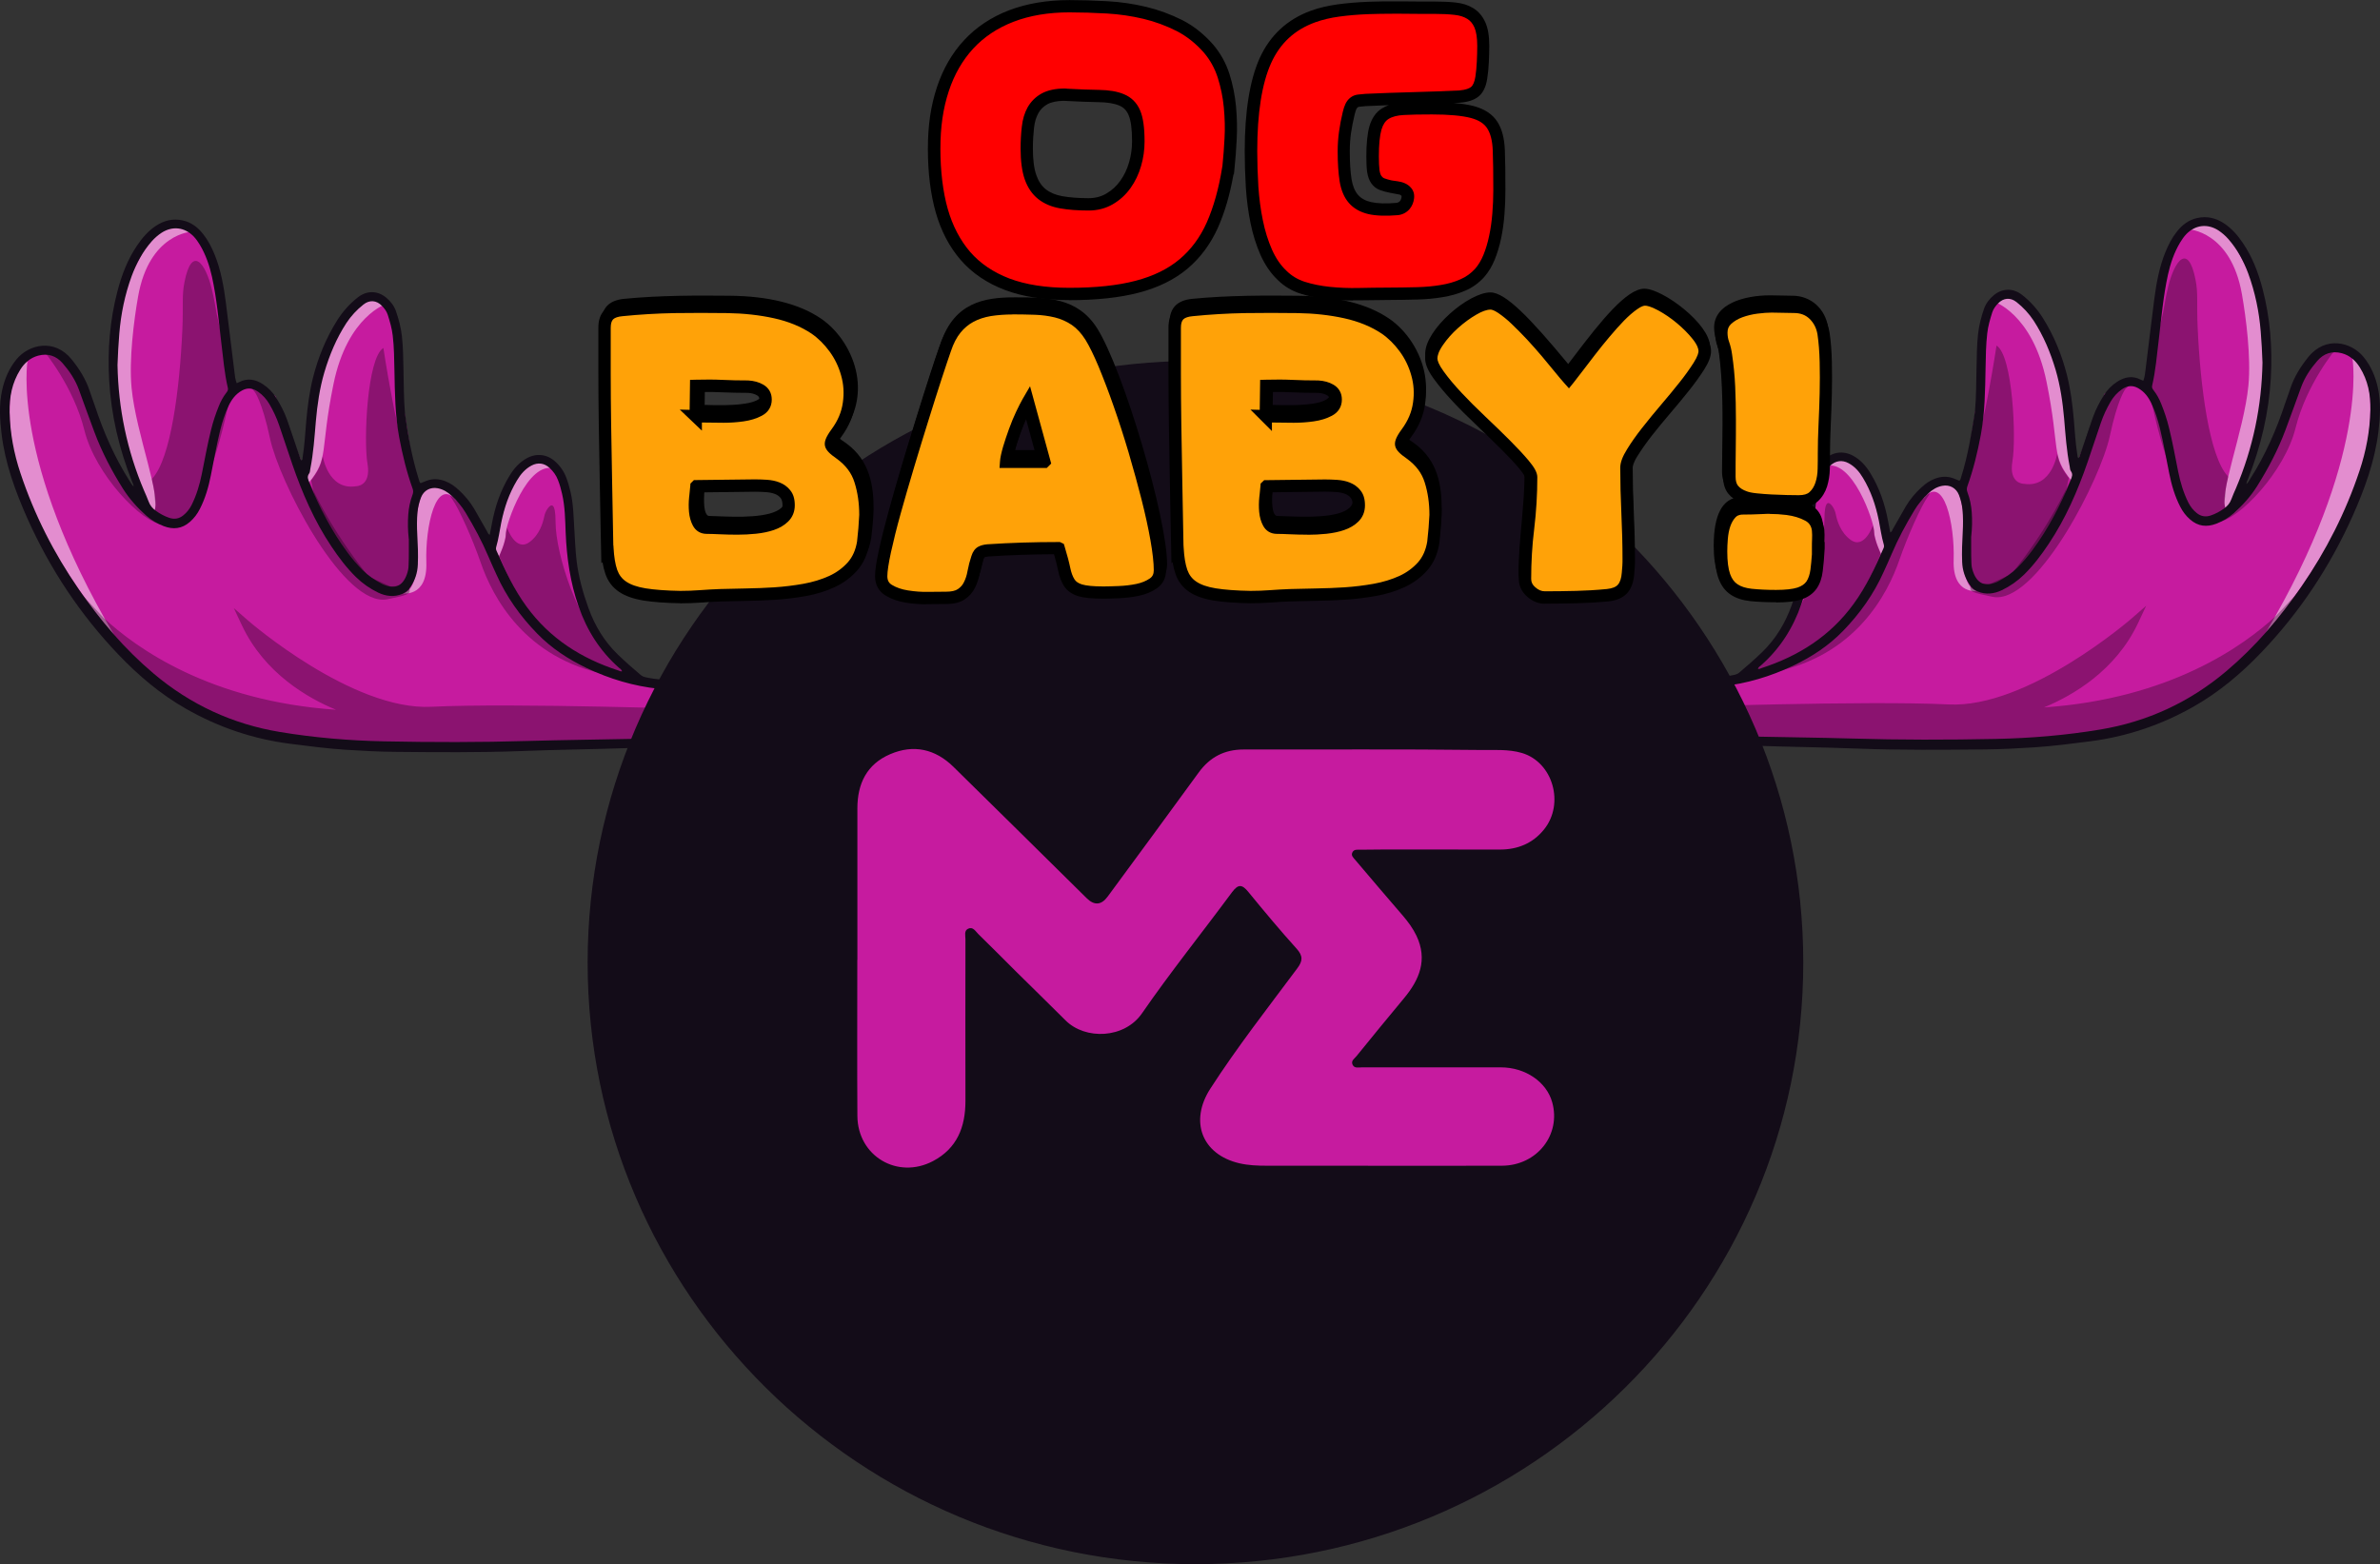 <?xml version="1.0" encoding="UTF-8"?>
<svg id="Layer_2" xmlns="http://www.w3.org/2000/svg" viewBox="0 0 294.69 193.69">
  <rect x="0" y="0" width="294.69" height="193.69" fill="#333333" stroke="none"/>
  <defs>
    <style>
      .cls-1 {
        fill: #c61b9f;
      }

      .cls-2 {
        fill: #130c18;
      }

      .cls-3 {
        fill: #ffa208;
      }

      .cls-4 {
        fill: red;
      }

      .cls-5, .cls-6, .cls-7 {
        isolation: isolate;
      }

      .cls-6 {
        fill: #fff;
        opacity: .5;
      }

      .cls-7 {
        opacity: .3;
      }
    </style>
  </defs>
  <g id="Layer_1-2" data-name="Layer_1">
    <g id="Layer_6">
      <g>
        <polygon class="cls-1" points="94.13 84.6 81.6 85.02 78.41 83.82 73.6 77.94 71.12 70.15 70.69 62.65 69.84 58.9 67.79 57.13 65.74 57.13 64.18 58.61 62.76 61.8 61.77 65.62 61.07 67.68 58.45 63.14 55.83 60.45 53.84 60.03 51.79 60.74 51.15 57.76 49.81 49.34 49.81 43.89 49.03 39 47.54 37.16 45.63 37.16 43.44 38.93 41.17 42.68 40.04 45.73 39.12 50.26 38.05 59.04 36.07 53.94 34.09 49.05 31.97 47.78 30.62 47.85 29.35 47.99 28.71 46.01 28.07 39.14 26.87 32.7 24.74 28.95 22.83 27.81 20.78 28.1 18.65 29.23 17.8 31 16.11 33.9 14.48 40.13 14.48 45.37 14.48 48.84 15.26 53.3 16.39 57.83 17.88 61.73 16.18 60.38 14.48 57.13 12.21 52.74 10.58 48.42 9.45 45.8 7.4 43.74 5.84 43.32 4.28 43.96 2.16 45.73 1.17 48.7 .81 51.74 1.31 55.78 2.37 59.11 5.63 66.97 8.53 72.42 12.49 77.8 18.37 83.75 23.26 87.22 28.21 89.69 33.88 91.32 44.71 92.6 68.85 92.6 94.13 91.75 94.13 84.6"/>
        <path class="cls-6" d="M3.41,44.68s-2.1,12.28,10.72,33.95c1.47,2.48,0,0,0,0,0,0-8.69-9.75-12.1-20.58-.36-1.16,0,0,0,0,0,0-2.61-11.2,1.38-13.36"/>
        <path class="cls-6" d="M23.74,28.69s-5.26.19-6.64,8.02c-.52,2.94-1.14,7.82-.81,11.3.55,5.79,3.87,13.81,2.74,15.44-.76,1.09-1.63-3.32-1.63-3.32l-.63-1.32s-5.7-16.26-.87-24.09l1.91-3.73.85-1.77,2.12-1.13,2.05-.28.91.87h0Z"/>
        <path class="cls-6" d="M47.9,37.6s-4.88,1.47-6.61,9.97c-1.73,8.49-.48,9.09-3.13,12.3-.17.2.97,2.06.97,2.06l-1.86-3.3,1.08-1.19s.61-13.83,4.23-17.6c3.62-3.78,4.18-3.63,5.31-2.23h0Z"/>
        <path class="cls-6" d="M49.75,73.46s3.19.64,3.04-3.82,1.2-10.6,3.68-7.71c0,0,1.63,1.42.57-.75s-4.39-.97-4.39-.97c0,0-1.49,2.14-1.13,7.87.35,5.73-1.77,5.38-1.77,5.38Z"/>
        <path class="cls-6" d="M61.22,68.24l.57.67s.84-1.83.84-2.87,2.67-9.1,6.07-8l-1.07-1.41s-4.63.11-6.07,9.4c-1.44,9.29,0,0,0,0,0,0-.34,2.21-.34,2.21Z"/>
        <g class="cls-7">
          <path d="M86.97,89.49s-5.63.28-7.51,2.53c0,0-42.03.98-48.19-1.45s-11.23-6.02-17.13-11.95c-1.34-1.34-4.32-4.6-4.32-4.6,0,0,10.06,14.19,35.33,14.53,0,0-10.48-2.29-14.73-11.28,0,0,12.89,11.26,23.01,10.76s34.87.35,34.87.35c0,0,1.33.38,1.57,1.93l-2.89-.84v.02Z"/>
          <path d="M61.22,92.72c-12.21,0-26.64-.31-30.13-1.69-6.11-2.41-11.29-6.02-17.3-12.06-.45-.45-1.09-1.12-1.73-1.81-1.76-1.65-2.61-2.82-2.64-2.86l.78-.63s1.34,1.47,2.61,2.82c4.09,3.81,13.24,10.33,28.8,11.4-3.52-1.45-8.84-4.52-11.64-10.42l-1.02-2.17,1.81,1.58c.13.11,12.87,11.14,22.66,10.64,10.03-.5,34.66.34,34.91.35l.12.02c.07.02,1.64.49,1.93,2.33l.12.78-3.51-1.02c-.34.02-5.47.35-7.13,2.35l-.15.17h-.23c-.75.02-8.84.21-18.26.21ZM18.39,81.93c4.35,3.81,8.44,6.34,13.07,8.17,5.77,2.28,44.51,1.49,47.78,1.42,1.87-1.97,6.25-2.43,7.43-2.52l.07-.13,2.33.68c-.3-.44-.71-.62-.85-.68-1.49-.05-25.04-.83-34.76-.35-7.88.38-17.18-6.02-21.27-9.18,4.62,6.78,12.98,8.69,13.07,8.71l4.8,1.05-4.92-.07c-12.23-.16-20.98-3.6-26.76-7.11Z"/>
        </g>
        <path class="cls-7" d="M5.44,43.48s3.66,4.35,5.01,9.8,7.08,11.47,9.7,11.68c0,0-3.26-3.26-3.26-3.47s-3.56-5.47-7.44-15.69c0,0-1.23-2.41-4.01-2.32Z"/>
        <path class="cls-7" d="M19.1,60.86c.03.2.06.75.07.95.03.41.25.77-.17,1.8-.11.27.97.6,1.29.73,1.15.49,2.48.07,3.2-.96,1.24-1.77,3.28-5.77,5-14.28.06-.28.07-.57.03-.85l-.5-4.17c-.01-.1-.03-.2-.05-.29l-1.12-4.81c-.21-1.18-.32-1.89-.62-3.16-.77-3.2-2.47-5.55-3.39-.88-.34,1.69-.13,2.87-.26,5.88-.32,7.2-1.41,15.95-3.73,18.44-.12.13.08.43.25,1.6Z"/>
        <g class="cls-7">
          <path d="M31.88,48.16s.97,1.01,2.05,6.06c1.13,5.25,8.95,20.54,13.96,19.5s.39-.57.39-.57l-2.93-1.32s-6.51-7.55-9.25-16.43c0,0-1.88-7.16-4.22-7.24Z"/>
          <path d="M47.42,74.26c-5.38,0-12.87-14.75-13.98-19.94-1.01-4.73-1.92-5.82-1.93-5.83l-.75-.87,1.14.03c2.58.09,4.36,6.36,4.69,7.61,2.52,8.16,8.37,15.3,9.08,16.15l2.7,1.22c1.92-.19,2.27-.13,2.35.38.09.56-.3.69-2.73,1.19-.19.04-.38.06-.57.06ZM33.22,49.75c.35.95.77,2.35,1.2,4.36,1.15,5.36,8.41,19.09,12.92,19.16l-2.36-1.12c-.07-.08-6.61-7.73-9.35-16.61-.51-1.93-1.44-4.4-2.4-5.8Z"/>
        </g>
        <path class="cls-7" d="M39.96,56.48s.65,4.28,4.12,3.73c0,0,1.91.04,1.42-2.81s-.04-13.08,1.97-14.31c0,0,1.57,10.35,2.76,12.96,2.07,4.53.78,7.14.78,7.14l.51,4.9s.09,8.46-6.08,3.2-6.91-11.83-6.91-11.83l.16-.19.25-.37.28-.42.19-.34.17-.37.14-.35.14-.51.11-.41v-.02Z"/>
        <path class="cls-7" d="M62.79,65.37s1.04,2.99,2.74,1.78c1.28-.91,1.71-2.45,1.85-3.16.07-.37.22-.72.44-1.03.4-.54.97-.87.97,1.71,0,3.96,2.89,12.88,6.57,15.68,2.12,1.61,3.05,3.46,3.05,3.46,0,0-10.38.34-16.6-14.98l.29-.65.19-.47.16-.5.17-.65.04-.59s.13-.6.13-.6Z"/>
        <path class="cls-7" d="M57.33,62.43s-.14-.02-.2-.04c-.17-.06-.31-.15-.43-.24-.09-.06-.19-.14-.26-.21,0-.01-.03-.03-.04-.04-.02-.03-.05-.05-.07-.08-.04-.05-.09-.09-.13-.13-.09-.09-.17-.15-.23-.2-.13-.1-.16-.12-.17-.1-.06.07.08.27.15.36.87,1.19,2.55,4.97,3.57,7.91,1.42,4.11,5.38,11.92,15.72,13.89.23.04-.56-.27-.77-.39l-4.22-2.41s-.02-.01-.03-.02c-.37-.32-7.76-6.36-10.52-15.11,0-.01-.41-.11-.51-.4-.09-.28-.51-1.88-1.86-2.79Z"/>
        <path class="cls-2" d="M94.7,84.21c-.9-.13-1.78-.11-2.66-.07-2.62.14-5.25.28-7.88.15-1.41-.06-2.82-.12-4.2-.42-.23-.05-.44-.13-.62-.28-.97-.82-1.93-1.66-2.85-2.55-1.68-1.63-2.85-3.58-3.64-5.78-.67-1.88-1.21-3.79-1.45-5.77-.16-1.32-.2-2.66-.29-3.99-.1-1.54-.11-3.09-.47-4.6-.14-.58-.3-1.16-.51-1.72-.29-.78-.74-1.44-1.35-2-1-.93-2.33-1.1-3.53-.45-.92.5-1.6,1.26-2.14,2.15-1.14,1.85-1.82,3.87-2.21,6-.08.45-.17.89-.26,1.35-.22-.09-.25-.29-.33-.43-.53-.92-1.05-1.85-1.58-2.77-.53-.91-1.21-1.7-1.98-2.41-.47-.44-1-.79-1.6-1.03-.77-.3-1.54-.35-2.32-.06-.25.09-.5.2-.75.3-.15-.12-.17-.3-.22-.46-.84-2.66-1.34-5.41-1.71-8.15-.16-1.79-.15-3.59-.19-5.39-.03-1.39-.04-2.78-.19-4.17-.12-1.08-.39-2.13-.75-3.15-.23-.65-.65-1.19-1.17-1.63-1.06-.9-2.4-.94-3.51-.08-1.03.8-1.89,1.76-2.59,2.87-1.39,2.21-2.36,4.59-3,7.12-.44,1.77-.67,3.57-.83,5.38-.13,1.5-.21,3.01-.45,4.49-.02.13.02.28-.15.36-.13-.15-.16-.34-.22-.51-.53-1.53-1.05-3.07-1.58-4.6-.32-.92-.78-1.76-1.28-2.59-.43-.71-.99-1.29-1.68-1.74-.93-.61-1.91-.8-2.95-.26-.08.04-.17.08-.3.13-.19-.49-.23-.99-.29-1.47-.36-2.85-.69-5.71-1.06-8.57-.26-1.99-.61-3.97-1.37-5.85-.37-.92-.82-1.8-1.43-2.57-.66-.84-1.48-1.47-2.55-1.7-1.2-.26-2.3.01-3.31.68-.95.63-1.68,1.48-2.31,2.41-1.18,1.73-1.91,3.65-2.44,5.66-.95,3.62-1.24,7.31-1.03,11.03.24,4.33,1.23,8.51,2.83,12.55.07.19.19.37.19.62-.23-.21-.34-.45-.49-.68-1.86-2.92-3.23-6.06-4.31-9.34-.21-.62-.45-1.23-.65-1.86-.48-1.43-1.27-2.68-2.21-3.85-2.14-2.65-5.32-1.86-6.83-.02-.93,1.13-1.48,2.43-1.79,3.85-.39,1.8-.28,3.61-.06,5.42.45,3.66,1.7,7.08,3.19,10.43,2.8,6.26,6.54,11.91,11.28,16.87,2.48,2.6,5.2,4.9,8.33,6.69,4.02,2.3,8.32,3.76,12.92,4.35,2.28.29,4.56.59,6.85.74,2.02.13,4.05.24,6.08.26,5.25.05,10.51.1,15.76-.1,4.3-.17,8.61-.21,12.92-.36,2.64-.09,5.29-.26,7.93-.33.74-.02.95-.51,1.31-1.01-.68,0-1.29-.01-1.89,0-2.3.06-4.59.15-6.89.2-4.19.09-8.38.13-12.57.25-5.95.18-11.9.17-17.85.05-4.33-.09-8.64-.45-12.91-1.16-5.86-.97-11.08-3.39-15.63-7.23-3.6-3.04-6.63-6.59-9.29-10.46-3.06-4.45-5.49-9.22-7.2-14.35-.82-2.45-1.29-4.97-1.35-7.56-.04-1.87.31-3.65,1.32-5.26.53-.85,1.23-1.47,2.22-1.74,1.21-.32,2.23.02,3.03.94.85.98,1.57,2.05,2.02,3.29.64,1.76,1.27,3.52,1.93,5.28.92,2.45,2.13,4.76,3.52,6.97.79,1.25,1.77,2.34,2.87,3.32.64.57,1.37,1,2.17,1.31,1.18.45,2.26.34,3.24-.52.52-.45.92-.98,1.23-1.59.68-1.32,1.08-2.72,1.37-4.17.37-1.85.7-3.72,1.15-5.56.26-1.05.59-2.08,1.05-3.06.37-.78.86-1.45,1.65-1.89.72-.4,1.37-.29,2,.15.58.4,1.04.92,1.4,1.53.49.84.9,1.71,1.21,2.63.54,1.61,1.08,3.22,1.63,4.83,1.23,3.57,2.73,7.02,4.84,10.17.9,1.35,1.88,2.65,3.04,3.79.81.79,1.73,1.43,2.74,1.92.97.46,1.99.59,3.03.15.4-.17.72-.45.96-.81.58-.85.89-1.79.93-2.82.05-1.24,0-2.47-.07-3.71-.05-.93-.06-1.85.03-2.78.06-.62.21-1.22.43-1.8.34-.88,1.15-1.33,2.08-1.15.67.13,1.22.47,1.71.93.67.62,1.26,1.3,1.73,2.09,1.06,1.75,2.03,3.55,2.83,5.44.31.75.66,1.48.99,2.22,1.23,2.75,2.95,5.16,5.04,7.31,1.77,1.82,3.86,3.19,6.15,4.28,2.83,1.34,5.8,2.24,8.92,2.56,2.29.23,4.59.22,6.89.11,1.33-.06,2.66-.19,3.99-.18.28,0,.52-.06.76-.21.47-.3.97-.56,1.45-.84l.03.04ZM14.55,45.21c.05-1.33.11-2.6.22-3.87.2-2.46.69-4.85,1.54-7.17.58-1.57,1.37-3.03,2.48-4.29.36-.41.77-.76,1.22-1.06,1.34-.86,2.83-.7,3.96.45.31.32.56.69.79,1.07.73,1.23,1.18,2.56,1.49,3.94.59,2.68.82,5.42,1.15,8.14.23,1.88.38,3.77.81,5.61.06.24-.03.4-.17.58-.41.52-.72,1.1-.96,1.71-.38.95-.71,1.92-.95,2.92-.45,1.8-.77,3.62-1.14,5.44-.27,1.33-.65,2.62-1.26,3.84-.26.51-.59.94-1.04,1.3-.53.43-1.12.51-1.74.3-.58-.2-1.13-.49-1.64-.86-.42-.3-.73-.66-.91-1.16-.16-.45-.37-.89-.56-1.34-2.12-4.98-3.19-10.19-3.29-15.55ZM50.62,66.71v1.62c0,.56,0,1.12-.03,1.68,0,.39-.09.77-.22,1.13-.52,1.43-1.45,1.84-2.87,1.26-.07-.03-.14-.06-.21-.1-.87-.46-1.69-1.01-2.4-1.71-.68-.69-1.31-1.42-1.88-2.2-1.95-2.64-3.45-5.53-4.69-8.57-.16-.4-.35-.77-.04-1.19.11-.14.1-.37.14-.56.39-1.96.52-3.94.69-5.92.18-2.04.47-4.07,1.05-6.04.64-2.16,1.5-4.22,2.73-6.11.58-.88,1.29-1.64,2.11-2.29.76-.6,1.61-.54,2.29.16.31.32.58.68.72,1.11.27.85.52,1.7.62,2.59.17,1.44.18,2.89.21,4.34.05,2.74.08,5.48.58,8.2.41,2.19.93,4.34,1.68,6.43.09.26.07.48-.02.72-.3.8-.47,1.62-.53,2.48-.07.99-.05,1.97.06,2.95v.02ZM77.03,83.12c-.17.06-.31-.04-.45-.09-4.6-1.49-8.5-3.96-11.39-7.93-1.56-2.14-2.66-4.51-3.72-6.92-.07-.15-.07-.29-.03-.45.29-.98.42-2,.62-3,.37-1.85.97-3.61,1.95-5.24.45-.76,1.01-1.42,1.8-1.84.79-.42,1.59-.31,2.24.29.46.43.82.92,1.04,1.51.22.56.38,1.13.51,1.72.36,1.57.38,3.18.44,4.78.13,3.12.56,6.17,1.6,9.14,1.03,2.97,2.64,5.52,5,7.6.14.12.32.22.38.42h0Z"/>
      </g>
      <g>
        <polygon class="cls-1" points="200.56 84.3 213.09 84.72 216.28 83.52 221.09 77.64 223.57 69.86 223.99 62.35 224.84 58.6 226.9 56.83 228.95 56.83 230.51 58.32 231.92 61.5 232.92 65.32 233.62 67.38 236.24 62.85 238.86 60.16 240.85 59.73 242.9 60.44 243.54 57.47 244.88 49.04 244.88 43.59 245.66 38.7 247.15 36.86 249.06 36.86 251.25 38.63 253.52 42.38 254.65 45.43 255.57 49.96 256.63 58.74 258.62 53.64 260.6 48.76 262.72 47.48 264.07 47.55 265.34 47.69 265.98 45.71 266.62 38.84 267.82 32.4 269.95 28.65 271.86 27.52 273.91 27.8 276.03 28.93 276.88 30.7 278.58 33.61 280.21 39.84 280.21 45.08 280.21 48.54 279.43 53.01 278.3 57.54 276.81 61.43 278.51 60.09 280.21 56.83 282.48 52.44 284.11 48.12 285.24 45.5 287.29 43.45 288.85 43.02 290.41 43.66 292.53 45.43 293.52 48.4 293.88 51.45 293.38 55.48 292.32 58.81 289.06 66.67 286.16 72.12 282.19 77.5 276.32 83.45 271.43 86.92 266.48 89.4 260.81 91.03 249.98 92.3 225.84 92.3 200.56 91.45 200.56 84.3"/>
        <path class="cls-6" d="M291.28,44.38s2.1,12.28-10.72,33.95c-1.47,2.48,0,0,0,0,0,0,8.69-9.75,12.1-20.58.36-1.16,0,0,0,0,0,0,2.61-11.2-1.38-13.36"/>
        <path class="cls-6" d="M270.95,28.39s5.26.19,6.64,8.02c.52,2.94,1.14,7.82.81,11.3-.55,5.79-3.87,13.81-2.74,15.44.76,1.09,1.63-3.32,1.63-3.32l.63-1.32s5.7-16.26.87-24.09l-1.91-3.73-.85-1.77-2.12-1.13-2.05-.28-.91.87h0Z"/>
        <path class="cls-6" d="M246.79,37.3s4.88,1.47,6.61,9.97.48,9.09,3.13,12.3c.17.2-.97,2.06-.97,2.06l1.86-3.3-1.08-1.19s-.61-13.83-4.23-17.6-4.18-3.63-5.31-2.23h-.01Z"/>
        <path class="cls-6" d="M244.94,73.16s-3.19.64-3.04-3.82c.14-4.46-1.2-10.6-3.68-7.71,0,0-1.63,1.42-.57-.75s4.39-.97,4.39-.97c0,0,1.49,2.14,1.13,7.87-.35,5.73,1.77,5.38,1.77,5.38h0Z"/>
        <path class="cls-6" d="M233.39,68.1l-.46.58s-.88-1.91-.88-2.94-2.67-9.1-6.07-8l1.07-1.41s4.63.11,6.07,9.4c1.45,9.29,0,0,0,0l.26,2.37h.01Z"/>
        <g class="cls-7">
          <path d="M207.72,89.19s5.63.28,7.51,2.53c0,0,42.03.98,48.19-1.45,6.17-2.43,11.23-6.02,17.13-11.95,1.34-1.34,4.32-4.6,4.32-4.6,0,0-10.06,14.19-35.33,14.53,0,0,10.48-2.29,14.73-11.28,0,0-12.89,11.26-23.01,10.76s-34.87.35-34.87.35c0,0-1.33.38-1.57,1.93l2.89-.84v.02Z"/>
          <path d="M233.47,92.42c-9.41,0-17.51-.18-18.26-.2h-.23s-.15-.18-.15-.18c-1.67-2-6.8-2.33-7.13-2.35l-3.51,1.02.12-.78c.29-1.84,1.86-2.31,1.93-2.33l.12-.02c.25,0,24.89-.85,34.91-.35,9.79.51,22.53-10.53,22.66-10.64l1.81-1.58-1.02,2.17c-2.79,5.9-8.12,8.97-11.64,10.42,15.56-1.07,24.71-7.58,28.8-11.4,1.27-1.35,2.6-2.8,2.62-2.82l.78.63s-.88,1.2-2.64,2.86c-.65.69-1.28,1.36-1.73,1.81-6.02,6.05-11.19,9.66-17.3,12.06-3.49,1.38-17.92,1.69-30.13,1.69ZM215.46,91.22c3.27.07,42.01.86,47.78-1.42,4.63-1.82,8.71-4.36,13.07-8.17-5.78,3.51-14.52,6.95-26.76,7.11l-4.92.07,4.8-1.05c.09-.02,8.45-1.93,13.07-8.71-4.09,3.17-13.39,9.56-21.27,9.18-9.71-.48-33.26.3-34.75.35-.14.05-.54.24-.84.67l2.34-.68.07.14c1.19.09,5.56.55,7.42,2.51Z"/>
        </g>
        <path class="cls-7" d="M289.25,43.18s-3.66,4.35-5.01,9.8-7.08,11.47-9.7,11.68c0,0,3.26-3.26,3.26-3.47s3.56-5.47,7.44-15.69c0,0,1.23-2.41,4.01-2.32Z"/>
        <path class="cls-7" d="M275.59,60.56c-.03.2-.06.75-.07.95-.03.41-.25.77.17,1.8.11.27-.97.6-1.29.73-1.15.49-2.48.07-3.2-.96-1.24-1.77-3.28-5.77-5-14.28-.06-.28-.07-.57-.03-.85l.5-4.17c.01-.1.03-.2.05-.29l1.12-4.81c.21-1.18.32-1.89.62-3.16.77-3.2,2.47-5.55,3.39-.88.34,1.69.13,2.87.26,5.88.32,7.2,1.41,15.95,3.73,18.44.12.13-.08.43-.25,1.6Z"/>
        <g class="cls-7">
          <path d="M262.81,47.86s-.97,1.01-2.05,6.06c-1.13,5.25-8.95,20.54-13.96,19.5s-.39-.57-.39-.57l2.93-1.32s6.51-7.55,9.25-16.43c0,0,1.88-7.16,4.22-7.24Z"/>
          <path d="M247.27,73.96c-.19,0-.38-.02-.57-.06-2.43-.5-2.81-.63-2.73-1.19.08-.51.44-.57,2.35-.38l2.7-1.22c.71-.84,6.56-7.99,9.08-16.17.32-1.24,2.1-7.5,4.68-7.59l1.23-.04-.85.88c-.05.06-.94,1.2-1.93,5.83-1.12,5.19-8.6,19.94-13.98,19.94ZM261.47,49.44c-.97,1.39-1.9,3.86-2.4,5.78-2.75,8.9-9.29,16.55-9.35,16.63l-.17.13-2.19.99c4.5-.07,11.76-13.79,12.92-19.16.43-2.02.85-3.41,1.2-4.37Z"/>
        </g>
        <path class="cls-7" d="M254.72,56.18s-.65,4.28-4.12,3.73c0,0-1.91.04-1.42-2.81s.04-13.08-1.97-14.31c0,0-1.57,10.35-2.76,12.96-2.07,4.53-.78,7.14-.78,7.14l-.51,4.9s-.09,8.46,6.08,3.2,6.91-11.83,6.91-11.83l-.16-.19-.25-.37-.28-.42-.19-.34-.17-.37-.14-.35-.14-.51-.11-.41v-.02Z"/>
        <path class="cls-7" d="M231.9,65.08s-1.04,2.99-2.74,1.78c-1.28-.91-1.71-2.45-1.85-3.16-.07-.37-.22-.72-.44-1.03-.4-.54-.97-.87-.97,1.71,0,3.96-2.89,12.88-6.57,15.68-2.12,1.61-3.05,3.46-3.05,3.46,0,0,10.38.34,16.6-14.98l-.29-.65-.19-.47-.16-.5-.17-.65-.04-.59-.13-.6h0Z"/>
        <path class="cls-7" d="M237.36,62.13c.05-.04.14-.02.2-.04.17-.06.31-.15.43-.24.09-.06.19-.14.26-.21,0-.01.03-.03.04-.04.02-.03.05-.05.07-.08.04-.05.09-.09.13-.13.09-.09.17-.15.23-.2.13-.1.16-.12.17-.1.06.07-.08.27-.15.36-.87,1.19-2.55,4.97-3.57,7.91-1.42,4.11-5.38,11.92-15.72,13.89-.23.04.56-.27.77-.39l4.22-2.41s.02-.01.03-.02c.37-.32,7.76-6.36,10.52-15.11,0-.01.41-.11.51-.4.09-.28.51-1.88,1.86-2.79h0Z"/>
        <path class="cls-2" d="M199.99,83.91c.9-.13,1.78-.11,2.66-.07,2.62.14,5.25.28,7.88.15,1.41-.06,2.82-.12,4.2-.42.23-.05.44-.13.62-.28.97-.82,1.93-1.66,2.85-2.55,1.68-1.63,2.85-3.58,3.64-5.78.67-1.88,1.21-3.79,1.45-5.77.16-1.32.2-2.66.29-3.99.1-1.54.11-3.09.47-4.6.14-.58.3-1.16.51-1.72.29-.78.74-1.44,1.35-2,1-.93,2.33-1.1,3.53-.45.92.5,1.6,1.26,2.14,2.15,1.14,1.85,1.82,3.87,2.21,6,.08.45.17.89.26,1.35.22-.09.25-.29.33-.43.53-.92,1.05-1.85,1.58-2.77.53-.91,1.21-1.7,1.98-2.41.47-.44,1-.79,1.6-1.03.77-.3,1.54-.35,2.32-.06.25.09.5.2.75.3.15-.12.17-.3.22-.46.84-2.66,1.27-5.35,1.71-8.15.16-1.79.15-3.59.19-5.39.03-1.39.04-2.78.19-4.17.12-1.08.39-2.13.75-3.15.23-.65.65-1.19,1.17-1.63,1.06-.9,2.4-.94,3.51-.08,1.03.8,1.89,1.76,2.59,2.87,1.39,2.21,2.36,4.59,3,7.12.44,1.77.67,3.57.83,5.38.13,1.5.21,3.01.45,4.49.02.13-.02.28.15.36.13-.15.16-.34.22-.51.53-1.53,1.05-3.07,1.58-4.6.32-.92.78-1.76,1.28-2.59.43-.71.99-1.29,1.68-1.74.93-.61,1.91-.8,2.95-.26.08.04.17.08.3.13.19-.49.23-.99.29-1.47.36-2.85.69-5.71,1.06-8.57.26-1.99.61-3.97,1.37-5.85.37-.92.82-1.8,1.43-2.57.66-.84,1.48-1.47,2.55-1.7,1.2-.26,2.3.01,3.31.68.95.63,1.68,1.48,2.31,2.41,1.18,1.73,1.91,3.65,2.44,5.66.95,3.62,1.24,7.31,1.03,11.03-.24,4.33-1.23,8.51-2.83,12.55-.07.19-.19.37-.19.62.23-.21.34-.45.49-.68,1.86-2.92,3.23-6.06,4.31-9.34.21-.62.45-1.23.65-1.86.48-1.43,1.27-2.68,2.21-3.85,2.14-2.65,5.32-1.86,6.83-.02.93,1.13,1.48,2.43,1.79,3.85.39,1.8.28,3.61.06,5.42-.45,3.66-1.7,7.08-3.19,10.43-2.8,6.26-6.54,11.91-11.28,16.87-2.48,2.6-5.2,4.9-8.33,6.69-4.02,2.3-8.32,3.76-12.92,4.35-2.28.29-4.56.59-6.85.74-2.02.13-4.05.24-6.08.26-5.25.05-10.51.1-15.76-.1-4.3-.17-8.61-.21-12.92-.36-2.64-.09-5.29-.26-7.93-.33-.74-.02-.95-.51-1.31-1.01.68,0,1.29-.01,1.89,0,2.3.06,4.59.15,6.89.2,4.19.09,8.38.13,12.57.25,5.95.18,11.9.17,17.85.05,4.33-.09,8.64-.45,12.91-1.16,5.86-.97,11.08-3.39,15.63-7.23,3.6-3.04,6.63-6.59,9.29-10.46,3.06-4.45,5.49-9.22,7.2-14.35.82-2.45,1.29-4.97,1.35-7.56.04-1.87-.31-3.65-1.32-5.26-.53-.85-1.23-1.47-2.22-1.74-1.21-.32-2.23.02-3.03.94-.85.98-1.57,2.05-2.02,3.29-.64,1.76-1.27,3.52-1.93,5.28-.92,2.45-2.13,4.76-3.52,6.97-.79,1.25-1.77,2.34-2.87,3.32-.64.57-1.37,1-2.17,1.31-1.18.45-2.26.34-3.24-.52-.52-.45-.92-.98-1.23-1.59-.68-1.32-1.08-2.72-1.37-4.17-.37-1.85-.7-3.72-1.15-5.56-.26-1.05-.59-2.08-1.05-3.06-.37-.78-.86-1.45-1.65-1.89-.72-.4-1.37-.29-2,.15-.58.4-1.04.92-1.4,1.53-.49.84-.9,1.71-1.21,2.63-.54,1.61-1.08,3.22-1.63,4.83-1.23,3.57-2.73,7.02-4.84,10.17-.9,1.35-1.88,2.65-3.04,3.79-.81.79-1.73,1.43-2.74,1.92-.97.46-1.99.59-3.03.15-.4-.17-.72-.45-.96-.81-.58-.85-.89-1.79-.93-2.82-.05-1.24,0-2.47.07-3.71.05-.93.06-1.85-.03-2.78-.06-.62-.21-1.22-.43-1.8-.34-.88-1.15-1.33-2.08-1.15-.67.13-1.22.47-1.71.93-.67.62-1.26,1.3-1.73,2.09-1.06,1.75-2.03,3.55-2.83,5.44-.31.75-.66,1.48-.99,2.22-1.23,2.75-2.95,5.16-5.04,7.31-1.77,1.82-3.86,3.19-6.15,4.28-2.83,1.34-5.8,2.24-8.92,2.56-2.29.23-4.59.22-6.89.11-1.33-.06-2.66-.19-3.99-.18-.28,0-.52-.06-.76-.21-.47-.3-.97-.56-1.45-.84l-.03.04ZM280.14,44.92c-.05-1.33-.11-2.6-.22-3.87-.2-2.46-.69-4.85-1.54-7.17-.58-1.57-1.37-3.03-2.48-4.29-.36-.41-.77-.76-1.22-1.06-1.34-.86-2.83-.7-3.96.45-.31.32-.56.69-.79,1.07-.73,1.23-1.18,2.56-1.49,3.94-.59,2.68-.82,5.42-1.15,8.14-.23,1.88-.38,3.77-.81,5.61-.06.24.03.4.17.58.41.52.72,1.1.96,1.71.38.95.71,1.92.95,2.92.45,1.8.77,3.62,1.14,5.44.27,1.33.65,2.62,1.26,3.84.26.51.59.94,1.04,1.3.53.43,1.12.51,1.74.3.58-.2,1.13-.49,1.64-.86.42-.3.73-.66.91-1.16.16-.45.37-.89.56-1.34,2.12-4.98,3.19-10.19,3.29-15.55h0ZM244.07,66.41v1.62c0,.56,0,1.12.03,1.68,0,.39.09.77.22,1.13.52,1.43,1.45,1.84,2.87,1.26.07-.03.14-.06.21-.1.87-.46,1.69-1.01,2.4-1.71.68-.69,1.31-1.42,1.88-2.2,1.95-2.64,3.45-5.53,4.69-8.57.16-.4.35-.77.04-1.19-.11-.14-.1-.37-.14-.56-.39-1.96-.52-3.94-.69-5.92-.18-2.04-.47-4.07-1.05-6.04-.64-2.16-1.5-4.22-2.73-6.11-.58-.88-1.29-1.64-2.11-2.29-.76-.6-1.61-.54-2.29.16-.31.32-.58.68-.72,1.11-.27.85-.52,1.7-.62,2.59-.17,1.44-.18,2.89-.21,4.34-.05,2.74-.08,5.48-.58,8.2-.41,2.19-.93,4.34-1.68,6.43-.09.26-.07.48.02.72.3.8.47,1.62.53,2.48.07.99.05,1.97-.06,2.95v.02ZM217.66,82.82c.17.06.31-.04.45-.09,4.6-1.49,8.5-3.96,11.39-7.93,1.56-2.14,2.66-4.51,3.72-6.92.07-.15.07-.29.03-.45-.29-.98-.42-2-.62-3-.37-1.85-.97-3.61-1.95-5.24-.45-.76-1.01-1.42-1.8-1.84-.79-.42-1.59-.31-2.24.29-.46.43-.82.92-1.04,1.51-.22.56-.38,1.13-.51,1.72-.36,1.57-.38,3.18-.44,4.78-.13,3.12-.56,6.17-1.6,9.14-1.03,2.97-2.64,5.52-5,7.6-.14.12-.32.22-.38.42h0Z"/>
      </g>
      <g>
        <g>
          <ellipse class="cls-2" cx="148.02" cy="119.19" rx="74.76" ry="74"/>
          <path class="cls-2" d="M148.02,193.69c-41.5,0-75.26-33.42-75.26-74.5s33.76-74.5,75.26-74.5,75.26,33.42,75.26,74.5-33.76,74.5-75.26,74.5ZM148.02,45.69c-40.95,0-74.26,32.97-74.26,73.5s33.31,73.5,74.26,73.5,74.26-32.97,74.26-73.5-33.31-73.5-74.26-73.5Z"/>
        </g>
        <path class="cls-2" d="M142.7,46.19h11.37c.07.32.33.27.55.28,2.13.14,4.23.44,6.33.81,30.86,5.41,54.71,29.87,59.42,60.91.26,1.7.18,3.45.79,5.09v11.66c-.44.16-.26.56-.3.85-.27,1.87-.45,3.76-.79,5.62-5.84,32.12-30.96,55.93-63.19,59.81-15.41,1.85-29.99-.99-43.56-8.47-27.4-15.1-41.99-45.66-36.62-76.35,5.4-30.86,29.9-54.74,60.91-59.42,1.7-.26,3.45-.18,5.09-.79ZM106.16,118.87h-.01c0,6.44-.03,12.88.01,19.33.03,4.97,4.97,7.91,9.36,5.6,2.98-1.56,4.03-4.21,4.02-7.44-.02-6.68-.01-13.36,0-20.04,0-.45-.19-1.04.32-1.29.62-.31.93.32,1.27.65,1.6,1.55,3.16,3.14,4.74,4.71,2.02,2,4.06,3.98,6.07,5.99,2.41,2.42,7.27,2.29,9.46-.88,3.53-5.12,7.45-9.98,11.15-15,.78-1.06,1.25-.96,2.02-.03,1.95,2.38,3.93,4.74,5.98,7.03.81.9.76,1.52.07,2.44-3.66,4.91-7.43,9.74-10.76,14.89-2.6,4.03-1.06,8.15,3.6,9.24,1.12.26,2.25.3,3.39.3h8.1c7.01,0,14.02.02,21.03,0,4.34-.02,7.33-3.86,6.21-7.87-.7-2.5-3.31-4.29-6.37-4.31-5.73-.02-11.46,0-17.19,0-.4,0-.92.16-1.15-.32-.24-.49.24-.77.49-1.08,1.94-2.38,3.88-4.77,5.85-7.13,1.93-2.32,2.98-4.79,1.56-7.78-.43-.91-1.01-1.7-1.67-2.46-1.98-2.3-3.94-4.6-5.9-6.91-.23-.28-.59-.55-.33-.99.2-.34.58-.27.9-.28,1.09-.02,2.18-.03,3.26-.03,4.69,0,9.38.02,14.07.01,2.2,0,4.07-.75,5.48-2.5,2.55-3.16,1.11-8.31-2.75-9.46-1.66-.49-3.47-.35-5.19-.37-9.76-.11-19.51-.04-29.27-.06-2.37,0-4.17.94-5.56,2.85-3.74,5.13-7.51,10.23-11.26,15.35-.79,1.08-1.66,1.15-2.61.21-5.49-5.42-10.97-10.86-16.49-16.26-2.25-2.2-4.93-2.82-7.84-1.57-2.89,1.24-4.07,3.64-4.06,6.72.02,6.25,0,12.51,0,18.76h0Z"/>
        <path class="cls-1" d="M106.16,118.87c0-6.25.01-12.51,0-18.76,0-3.08,1.17-5.48,4.06-6.72,2.91-1.25,5.59-.64,7.84,1.57,5.51,5.4,10.99,10.84,16.49,16.26.95.94,1.82.87,2.61-.21,3.76-5.11,7.53-10.22,11.26-15.35,1.39-1.91,3.19-2.85,5.56-2.85,9.76.02,19.52-.06,29.27.06,1.71.02,3.53-.12,5.19.37,3.86,1.15,5.3,6.29,2.75,9.46-1.41,1.75-3.28,2.5-5.48,2.5-4.69,0-9.38,0-14.07-.01-1.09,0-2.18.01-3.26.03-.32,0-.7-.06-.9.28-.26.43.1.71.33.99,1.96,2.31,3.92,4.62,5.9,6.91.65.76,1.23,1.55,1.67,2.46,1.42,2.98.38,5.46-1.56,7.78-1.97,2.36-3.91,4.74-5.85,7.13-.25.31-.73.58-.49,1.08.23.48.75.32,1.15.32,5.73,0,11.46,0,17.19,0,3.06,0,5.67,1.81,6.37,4.31,1.13,4.01-1.87,7.85-6.21,7.87-7.01.03-14.02,0-21.03,0-2.7,0-5.4,0-8.1,0-1.14,0-2.26-.04-3.39-.3-4.66-1.09-6.2-5.21-3.6-9.24,3.33-5.16,7.1-9.98,10.76-14.89.69-.92.74-1.54-.07-2.44-2.06-2.28-4.03-4.65-5.98-7.03-.76-.93-1.24-1.02-2.02.03-3.7,5.01-7.61,9.87-11.15,15-2.19,3.17-7.04,3.3-9.46.88-2.01-2.01-4.05-3.99-6.07-5.99-1.58-1.57-3.14-3.15-4.74-4.71-.34-.33-.66-.96-1.27-.65-.51.25-.32.84-.32,1.29,0,6.68-.02,13.36,0,20.04,0,3.22-1.04,5.87-4.02,7.44-4.4,2.31-9.33-.63-9.36-5.6-.04-6.44-.01-12.88-.01-19.33h.01Z"/>
      </g>
    </g>
    <g id="Layer_7">
      <g class="cls-5">
        <g class="cls-5">
          <path class="cls-3" d="M75.24,39.97c0-1.45.66-2.06,2.15-2.2,4.36-.42,8.62-.42,12.97-.38,4.17.05,8.05.8,10.82,2.67,3.61,2.43,6.04,8.24,2.67,12.88-1.08,1.45-.89,1.64.47,2.58,2.53,1.83,3.09,4.5,3.09,7.59-.05,1.12-.14,2.29-.28,3.37-1.08,7.17-12.27,6.28-17.61,6.51-1.69.05-3.28.23-4.96.23-7.26-.09-8.76-1.36-8.99-6.04-.28-12.27-.37-19.71-.33-27.21ZM86.57,59.54c-.14,1.36-.66,5.1,1.26,5.1,2.67.05,10.07.8,10.12-2.76,0-2.39-2.34-2.39-4.17-2.44l-7.21.09ZM86.48,50.88l1.59.05c1.78,0,7.02.23,7.02-2.11,0-1.08-1.03-1.55-2.15-1.59-2.11,0-4.31-.14-6.42-.09l-.05,3.75Z"/>
          <path class="cls-3" d="M122.53,67.46c-.7.05-1.08.19-1.31.94-.7,2.29-.61,4.92-3.84,4.92-2.2,0-8.01.47-8.01-2.67,0-3.89,6.27-23.37,7.87-28,1.4-4.12,4.31-5.06,8.34-5.06s7.4-.09,9.65,3.51c3,4.78,8.52,23.04,8.52,28.8,0,2.81-5.06,2.76-6.98,2.76-5.2,0-4.21-1.41-5.53-5.48-2.9,0-5.81.09-8.71.28ZM129.47,56.5l-2.01-7.35c-.89,1.45-2.53,5.67-2.67,7.35h4.68Z"/>
        </g>
        <g class="cls-5">
          <path d="M84.56,73.98c-7.49-.1-9.49-1.49-9.76-6.77-.29-12.46-.38-19.84-.33-27.25,0-1.81.93-2.78,2.85-2.96,4.45-.43,8.89-.42,13.05-.38,4.8.05,8.58,1,11.24,2.8,2.27,1.53,3.98,4.2,4.47,6.96.44,2.52-.11,4.94-1.61,7-.46.62-.54.83-.55.89.06.07.54.4.83.6,3.02,2.18,3.42,5.38,3.42,8.22-.05,1.22-.15,2.41-.29,3.47-1.04,6.9-10.07,7.03-16.04,7.12-.84.01-1.61.02-2.29.05-.73.02-1.43.07-2.13.11-.93.06-1.89.12-2.87.12ZM87.15,38.14c-3.16,0-6.43.08-9.68.39-1.26.12-1.46.52-1.46,1.44h0c-.05,7.39.04,14.76.33,27.19.2,3.92.88,5.2,8.24,5.29.93,0,1.82-.06,2.76-.12.72-.05,1.43-.09,2.17-.11.68-.03,1.47-.04,2.33-.05,5.46-.08,13.71-.2,14.55-5.8.13-1,.23-2.14.27-3.29,0-3.49-.8-5.51-2.77-6.94-.75-.51-1.35-.93-1.46-1.63-.11-.68.31-1.32.83-2.02,1.57-2.16,1.59-4.36,1.33-5.83-.42-2.37-1.88-4.65-3.82-5.96-2.41-1.63-5.91-2.49-10.4-2.54-1.05-.01-2.12-.02-3.2-.02ZM91.37,65.51c-.89,0-1.74-.03-2.49-.06-.4-.02-.76-.03-1.06-.04h0c-.55,0-1.05-.22-1.41-.62-.97-1.08-.83-3.19-.62-5.09l.1-.91,7.89-.1h.16c1.79.05,4.78.12,4.78,3.2-.01.83-.31,1.52-.9,2.08-1.36,1.29-4.01,1.54-6.44,1.54ZM87.26,60.3c-.1,1.06-.22,2.9.29,3.47.06.07.14.12.29.12.32,0,.69.02,1.11.04,2.25.09,6.43.25,7.82-1.06.29-.27.42-.58.43-.98,0-1.35-.97-1.6-3.29-1.66h-.13s-6.5.08-6.5.08ZM89.1,51.7c-.2,0-.39,0-.58,0l-2.81-.07.07-5.24.74-.02c1.23-.03,2.49,0,3.72.04.91.03,1.82.05,2.71.05,1.79.07,2.92,1,2.92,2.36,0,.59-.22,1.12-.65,1.54-1.19,1.18-3.71,1.34-6.11,1.34ZM87.25,50.14l1.28.03c1.39.01,4.66.04,5.6-.89.14-.14.2-.27.2-.45,0-.71-1.09-.81-1.42-.83-.86,0-1.8-.02-2.73-.05-.96-.03-1.95-.06-2.9-.05l-.03,2.25Z"/>
          <path d="M115.36,74.1c-2.1,0-4.62-.18-5.92-1.45-.55-.54-.83-1.21-.83-2.01,0-4.25,6.87-25.23,7.91-28.25,1.67-4.9,5.34-5.57,9.06-5.57h.28c3.73,0,7.59,0,10.01,3.87,3.23,5.15,8.64,23.43,8.64,29.2,0,1.09-.57,2.53-3.29,3.16-1.56.37-3.31.37-4.36.36-4.65,0-5.13-1.2-5.78-3.91-.11-.47-.24-.99-.41-1.57-2.69.01-5.41.1-8.1.28-.52.03-.52.06-.63.4-.12.4-.22.81-.31,1.21-.45,1.89-1.01,4.24-4.26,4.24-.22,0-.48,0-.77.01-.39,0-.81.02-1.25.02ZM126.15,38.34h-.57c-3.74,0-6.32.76-7.61,4.54-1.66,4.83-7.83,24.03-7.83,27.76,0,.38.12.67.37.91,1.11,1.09,4.34,1.03,6.08,1,.3,0,.57-.01.8-.01,1.95,0,2.28-1,2.77-3.07.1-.44.21-.88.34-1.31.38-1.21,1.18-1.42,1.99-1.48h0c2.91-.19,5.85-.28,8.76-.28h.56l.17.53c.27.85.45,1.58.6,2.21.56,2.32.66,2.74,4.2,2.74,1.07,0,2.72,0,4.1-.32,2.11-.49,2.11-1.38,2.11-1.67,0-5.47-5.34-23.51-8.41-28.39-1.92-3.08-4.93-3.15-8.43-3.15ZM130.47,57.26h-6.52l.07-.83c.15-1.85,1.87-6.2,2.78-7.69l.92-1.51,2.75,10.02ZM125.69,55.73h2.77l-1.22-4.45c-.62,1.43-1.27,3.23-1.55,4.45Z"/>
        </g>
        <g class="cls-5">
          <path class="cls-3" d="M145.58,39.97c0-1.45.66-2.06,2.15-2.2,4.36-.42,8.62-.42,12.97-.38,4.17.05,8.05.8,10.82,2.67,3.61,2.43,6.04,8.24,2.67,12.88-1.08,1.45-.89,1.64.47,2.58,2.53,1.83,3.09,4.5,3.09,7.59-.05,1.12-.14,2.29-.28,3.37-1.08,7.17-12.27,6.28-17.61,6.51-1.69.05-3.28.23-4.96.23-7.26-.09-8.76-1.36-8.99-6.04-.28-12.27-.37-19.71-.33-27.21ZM156.91,59.54c-.14,1.36-.66,5.1,1.26,5.1,2.67.05,10.07.8,10.12-2.76,0-2.39-2.34-2.39-4.17-2.44l-7.21.09ZM156.82,50.88l1.59.05c1.78,0,7.02.23,7.02-2.11,0-1.08-1.03-1.55-2.15-1.59-2.11,0-4.31-.14-6.42-.09l-.05,3.75Z"/>
        </g>
        <g class="cls-5">
          <path d="M154.9,73.98c-7.49-.1-9.49-1.49-9.76-6.77-.29-12.46-.38-19.84-.33-27.25,0-1.81.93-2.78,2.85-2.96,4.45-.43,8.89-.42,13.05-.38,4.8.05,8.58,1,11.24,2.8,2.27,1.53,3.98,4.2,4.47,6.96.44,2.52-.11,4.94-1.61,7-.46.62-.54.83-.55.89.06.07.54.4.83.6,3.02,2.18,3.42,5.38,3.42,8.22-.05,1.22-.15,2.41-.29,3.47-1.04,6.9-10.07,7.03-16.04,7.12-.84.01-1.61.02-2.29.05-.73.02-1.43.07-2.13.11-.93.06-1.89.12-2.87.12ZM157.49,38.14c-3.16,0-6.43.08-9.68.39-1.26.12-1.46.52-1.46,1.44h0c-.05,7.39.04,14.76.33,27.19.2,3.92.88,5.2,8.24,5.29.93,0,1.82-.06,2.76-.12.72-.05,1.43-.09,2.17-.11.68-.03,1.47-.04,2.33-.05,5.46-.08,13.71-.2,14.55-5.8.13-1,.23-2.14.27-3.29,0-3.49-.8-5.51-2.77-6.94-.75-.51-1.35-.93-1.46-1.63-.11-.68.31-1.32.83-2.02,1.57-2.16,1.59-4.36,1.33-5.83-.42-2.37-1.88-4.65-3.82-5.96-2.41-1.63-5.91-2.49-10.4-2.54-1.05-.01-2.12-.02-3.2-.02ZM161.71,65.51c-.89,0-1.74-.03-2.49-.06-.4-.02-.76-.03-1.06-.04h0c-.55,0-1.05-.22-1.41-.62-.97-1.08-.83-3.19-.62-5.09l.1-.91,7.89-.1h.16c1.79.05,4.78.12,4.78,3.2-.01.83-.31,1.52-.9,2.08-1.36,1.29-4.01,1.54-6.44,1.54ZM157.6,60.3c-.1,1.06-.22,2.9.29,3.47.06.07.14.12.29.12.32,0,.69.02,1.11.04,2.25.09,6.43.25,7.82-1.06.29-.27.42-.58.43-.98,0-1.35-.97-1.6-3.29-1.66h-.13s-6.5.08-6.5.08ZM159.44,51.7c-.2,0-.39,0-.58,0l-2.81-.07.07-5.24.74-.02c1.23-.03,2.49,0,3.72.04.91.03,1.82.05,2.71.05,1.79.07,2.92,1,2.92,2.36,0,.59-.22,1.12-.65,1.54-1.19,1.18-3.71,1.34-6.11,1.34ZM157.59,50.14l1.28.03c1.39.01,4.66.04,5.6-.89.14-.14.2-.27.2-.45,0-.71-1.09-.81-1.42-.83-.85,0-1.8-.02-2.73-.05-.96-.03-1.95-.06-2.9-.05l-.03,2.25Z"/>
        </g>
        <g class="cls-5">
          <path class="cls-3" d="M203.59,36.5c2.01,0,7.35,4.17,7.35,6.37,0,2.81-9.65,11.47-9.65,14.38,0,3.75.28,7.54.28,11.29,0,.56-.05,1.17-.09,1.73-.14,1.69-.8,2.53-2.53,2.72-2.53.23-5.15.28-7.73.28-1.17,0-2.44-1.08-2.44-2.29,0-4.12.75-8.34.75-12.55,0-2.15-12.32-11.43-12.32-14.66,0-2.44,4.96-6.79,7.31-6.79,2.2,0,8.01,7.4,9.65,9.32,1.73-2.11,6.98-9.79,9.41-9.79Z"/>
          <path class="cls-3" d="M224.99,67.18c-.23,4.26-.28,5.9-5.24,5.9s-6.79-.33-6.79-5.48c0-1.87.19-5.29,2.72-5.29s8.94-.75,9.27,2.67c.05.75,0,1.45,0,2.2h.05ZM221.95,37.39c1.97,0,3.37,1.41,3.65,3.28.66,4.26.05,10.49.05,14.8,0,2.34.14,5.95-3.09,5.95-1.55,0-5.29-.05-6.65-.51-1.26-.42-1.92-1.17-1.92-2.53,0-4.17.28-9.88-.42-15.03-.14-.94-.56-1.83-.56-2.76,0-2.67,4.12-3.23,6.18-3.23l2.76.05Z"/>
        </g>
        <g class="cls-5">
          <path d="M191.23,74.03c-1.65,0-3.2-1.49-3.2-3.06,0-2.08.19-4.21.38-6.27.18-2.06.37-4.19.37-6.28-.1-.74-2.93-3.48-4.99-5.47-4.42-4.28-7.32-7.23-7.32-9.18,0-2.96,5.36-7.56,8.07-7.56,1.9,0,5.01,3.3,9.42,8.61.07.09.15.17.21.26.22-.29.47-.62.74-.97,3.34-4.41,6.52-8.36,8.69-8.36,2.29,0,8.12,4.38,8.12,7.13,0,1.56-1.87,3.9-4.94,7.57-2.1,2.5-4.7,5.62-4.7,6.8,0,1.86.07,3.77.14,5.62.07,1.86.14,3.78.14,5.67,0,.59-.05,1.21-.1,1.8-.18,2.14-1.17,3.19-3.21,3.41-2.72.25-5.47.28-7.81.28ZM184.53,37.74c-2.08,0-6.54,4.11-6.54,6.02,0,1.45,3.96,5.29,6.85,8.08,3.59,3.47,5.46,5.34,5.46,6.57,0,2.15-.19,4.32-.38,6.41-.18,2.03-.37,4.12-.37,6.14,0,.81.93,1.53,1.67,1.53,2.3,0,5.01-.03,7.66-.28,1.29-.14,1.72-.61,1.84-2.02.05-.55.09-1.14.09-1.67,0-1.86-.07-3.77-.14-5.61-.07-1.86-.14-3.78-.14-5.67,0-1.62,1.91-4.02,5.06-7.79,2.04-2.44,4.59-5.48,4.59-6.59,0-1.71-4.9-5.6-6.59-5.6-1.59,0-5.71,5.44-7.47,7.76-.55.73-1.02,1.34-1.35,1.75l-.58.71-.59-.69c-.21-.25-.49-.59-.83-.99-4.43-5.35-7.2-8.06-8.24-8.06Z"/>
          <path d="M219.75,73.84c-4.68,0-7.56-.3-7.56-6.24,0-3.88,1.09-5.92,3.25-6.05-1.49-.57-2.22-1.61-2.22-3.18,0-.88.01-1.83.03-2.83.05-3.79.11-8.09-.44-12.1-.05-.32-.14-.66-.24-1.02-.16-.58-.33-1.19-.33-1.85,0-2.95,3.74-4,6.95-4l2.77.05c2.25,0,4.06,1.62,4.4,3.93.46,3.01.31,6.98.17,10.49-.06,1.59-.12,3.1-.12,4.42v.28c0,1.75,0,4.14-1.32,5.47-.46.46-1.03.75-1.7.88,1.26.49,2.18,1.34,2.32,2.8.03.53.02,1.02.01,1.51h.03v.81s0,.11,0,.11c-.23,4.2-.36,6.52-6,6.52ZM218.82,63c-.67,0-1.32.02-1.88.04-.48.02-.9.03-1.26.03-.48,0-1.95,0-1.95,4.53s1.45,4.71,6.03,4.71c3.95,0,4.23-.77,4.44-4.37h0v-.77c0-.26,0-.51.01-.76.01-.46.02-.92,0-1.39-.17-1.74-2.92-2.02-5.36-2.02ZM219.17,38.11c-1.86,0-5.4.52-5.4,2.47,0,.45.13.93.27,1.44.11.39.22.78.28,1.21.56,4.13.5,8.68.46,12.33-.01.99-.03,1.94-.03,2.81,0,.98.38,1.46,1.4,1.8.87.3,3.26.48,6.41.48.63,0,1.11-.17,1.45-.51.89-.89.88-2.91.88-4.39v-.28c0-1.35.06-2.87.12-4.48.13-3.44.28-7.34-.16-10.2-.24-1.57-1.4-2.63-2.9-2.63l-2.78-.05Z"/>
        </g>
      </g>
      <g>
        <g>
          <path class="cls-4" d="M152.08,20.84c-.44,2.73-1.1,5.07-1.97,7.03-.88,1.96-2.08,3.57-3.6,4.84s-3.43,2.2-5.73,2.8-5.1.89-8.39.89c-3.01,0-5.57-.4-7.68-1.2s-3.84-1.97-5.17-3.5-2.31-3.41-2.94-5.62c-.63-2.21-.94-4.75-.94-7.64s.36-5.22,1.08-7.4,1.79-4.03,3.2-5.55c1.41-1.52,3.16-2.69,5.26-3.5s4.51-1.22,7.24-1.22c1.5,0,3.06.05,4.65.14,1.6.09,3.15.32,4.65.68,1.5.36,2.93.89,4.28,1.57,1.35.69,2.55,1.65,3.62,2.87.85,1,1.46,2.12,1.86,3.36.39,1.24.65,2.51.78,3.83.12,1.32.16,2.63.09,3.95-.06,1.32-.16,2.54-.28,3.67h0ZM131.87,11.72c-1.07,0-1.91.17-2.54.52-.63.35-1.1.82-1.43,1.41-.33.6-.54,1.3-.63,2.12-.09.81-.14,1.69-.14,2.63,0,1.47.16,2.66.47,3.55s.78,1.59,1.41,2.09,1.42.84,2.37,1.01c.96.17,2.09.26,3.41.26.97,0,1.84-.23,2.61-.68s1.42-1.05,1.95-1.79c.53-.74.93-1.57,1.2-2.51s.4-1.88.4-2.82c0-1.6-.16-2.78-.49-3.55-.33-.77-.86-1.3-1.6-1.6-.74-.3-1.68-.45-2.82-.47-1.14-.02-2.53-.07-4.16-.16h0Z"/>
          <path d="M132.39,37.16c-3.09,0-5.76-.42-7.95-1.25-2.23-.84-4.07-2.09-5.48-3.71-1.4-1.61-2.44-3.59-3.1-5.91-.64-2.26-.97-4.9-.97-7.85s.36-5.33,1.12-7.64c.75-2.27,1.88-4.23,3.37-5.83,1.49-1.61,3.36-2.85,5.54-3.69,2.19-.84,4.72-1.27,7.52-1.27,1.46,0,3.04.05,4.69.14,1.62.09,3.23.33,4.79.7,1.53.37,3.03.92,4.45,1.63,1.42.72,2.71,1.75,3.85,3.05.9,1.06,1.58,2.28,2.01,3.63.41,1.29.68,2.63.81,3.99.13,1.44.16,2.77.09,4.06-.06,1.23-.15,2.45-.28,3.71l-.07.68h-.05c-.44,2.5-1.09,4.71-1.92,6.58-.92,2.05-2.2,3.77-3.81,5.12-1.6,1.33-3.62,2.33-6.03,2.95-2.33.61-5.21.92-8.58.92ZM132.44,1.53c-2.61,0-4.95.39-6.96,1.17-1.97.76-3.64,1.87-4.97,3.31-1.33,1.44-2.35,3.21-3.03,5.27-.71,2.15-1.04,4.43-1.04,7.16s.31,5.31.91,7.43c.6,2.1,1.54,3.89,2.78,5.33,1.24,1.43,2.88,2.53,4.86,3.29,2.01.76,4.51,1.15,7.41,1.15,3.24,0,6-.29,8.2-.87,2.19-.57,4.01-1.46,5.43-2.65,1.43-1.19,2.57-2.73,3.39-4.57.84-1.9,1.49-4.2,1.91-6.84l.03-.16c.12-1.16.2-2.28.26-3.42.07-1.23.04-2.48-.09-3.85-.12-1.26-.37-2.46-.75-3.67-.38-1.17-.94-2.18-1.71-3.09-1-1.14-2.15-2.05-3.38-2.68-1.31-.66-2.69-1.17-4.11-1.51-1.47-.35-2.99-.57-4.51-.66-1.62-.09-3.17-.14-4.61-.14ZM134.79,26.07c-1.33,0-2.53-.09-3.54-.27-1.07-.19-1.98-.58-2.71-1.16-.74-.59-1.3-1.41-1.66-2.44-.34-.98-.51-2.26-.51-3.8,0-.94.05-1.85.15-2.71.1-.92.34-1.71.72-2.4.41-.72.99-1.3,1.73-1.71.75-.41,1.7-.62,2.91-.62l.33.03c1.42.08,2.71.12,3.85.14,1.26.02,2.28.19,3.09.53.93.38,1.61,1.05,2.02,2.01.37.87.55,2.13.55,3.85,0,1.02-.14,2.04-.43,3.03-.29,1.01-.73,1.93-1.31,2.74-.59.83-1.33,1.5-2.19,2-.89.52-1.9.78-3,.78ZM131.71,12.48c-.86.02-1.53.16-2.01.42-.5.28-.87.64-1.13,1.11-.28.51-.46,1.11-.54,1.83-.09.81-.14,1.66-.14,2.55,0,1.38.14,2.48.43,3.3.26.75.65,1.34,1.16,1.74.53.42,1.21.71,2.03.86.93.16,2.03.25,3.27.25.82,0,1.57-.19,2.22-.58.67-.39,1.25-.92,1.71-1.57.49-.68.84-1.42,1.09-2.28.25-.85.37-1.73.37-2.61,0-1.49-.14-2.59-.43-3.25-.25-.59-.63-.97-1.18-1.19-.63-.26-1.49-.4-2.55-.41-1.23-.02-2.64-.08-4.19-.16h-.13Z"/>
        </g>
        <g>
          <path class="cls-4" d="M172.29,23.14c-.47-.09-.85-.2-1.15-.31-.3-.11-.54-.3-.73-.56-.19-.27-.31-.63-.38-1.08-.06-.45-.09-1.06-.09-1.81,0-1.53.12-2.71.35-3.52.24-.81.63-1.4,1.2-1.76.56-.36,1.32-.56,2.26-.61s2.12-.07,3.52-.07c2.19,0,3.87.16,5.03.47s1.98.85,2.47,1.62.75,1.8.8,3.1c.05,1.3.07,2.95.07,4.96,0,.97-.04,1.95-.12,2.94s-.21,1.94-.4,2.84c-.19.91-.44,1.75-.75,2.51-.31.77-.71,1.42-1.17,1.95-.6.66-1.29,1.16-2.09,1.5-.8.35-1.67.6-2.61.75-.94.16-1.94.25-3.01.28-1.07.03-2.16.05-3.29.05-1.35,0-2.66.02-3.95.05s-2.52-.02-3.7-.14-2.27-.34-3.26-.66c-.99-.31-1.85-.83-2.57-1.55-.79-.75-1.43-1.7-1.94-2.84-.5-1.14-.9-2.4-1.18-3.78s-.47-2.81-.57-4.3c-.09-1.49-.14-2.97-.14-4.44,0-4.86.6-8.6,1.79-11.23,1.2-2.63,3.16-4.45,5.9-5.45.94-.34,2-.59,3.16-.75s2.39-.26,3.69-.31c1.3-.05,2.65-.06,4.04-.05,1.39.02,2.78.02,4.16.02.94,0,1.78.04,2.51.12.74.08,1.36.27,1.88.59.52.31.92.78,1.2,1.41s.42,1.49.42,2.59c0,.66-.02,1.32-.05,1.97-.03.66-.09,1.32-.19,1.97-.13.85-.4,1.43-.82,1.76-.42.33-1.06.52-1.9.59-1.94.09-3.88.16-5.8.21-1.93.05-3.86.12-5.8.21-.38.03-.67.06-.89.09s-.41.11-.56.23c-.16.13-.28.29-.38.49-.09.2-.19.49-.28.87-.19.78-.34,1.56-.45,2.33s-.16,1.56-.16,2.37c0,1.41.08,2.6.23,3.57.16.97.48,1.74.96,2.3s1.16.95,2.02,1.15c.86.2,2,.24,3.41.12.41-.06.72-.23.94-.49.22-.27.34-.57.38-.92.03-.28-.02-.51-.16-.68s-.31-.31-.52-.4c-.2-.09-.43-.16-.68-.19s-.47-.06-.66-.09h0Z"/>
          <path d="M167.53,37.21c-1.03,0-2.06-.05-3.06-.15-1.23-.12-2.38-.36-3.42-.69-1.1-.34-2.07-.93-2.88-1.74-.83-.79-1.54-1.83-2.1-3.07-.53-1.22-.95-2.54-1.23-3.94-.29-1.41-.48-2.89-.58-4.4-.09-1.56-.14-3.07-.14-4.49,0-4.94.63-8.82,1.86-11.55,1.29-2.82,3.42-4.79,6.33-5.85.98-.36,2.1-.62,3.32-.79,1.16-.16,2.39-.26,3.76-.32,1.19-.05,2.48-.06,4.08-.05,1.39.02,2.78.02,4.15.02.97,0,1.84.04,2.59.12.87.09,1.59.32,2.2.7.65.39,1.15.98,1.5,1.75.33.73.49,1.68.49,2.9,0,.67-.02,1.34-.05,2.01-.03.72-.1,1.41-.2,2.05-.16,1.05-.52,1.79-1.1,2.25-.53.42-1.29.67-2.31.75-.25.01-.5.02-.75.03.99.08,1.82.21,2.5.39,1.34.36,2.32,1.01,2.92,1.95.56.88.86,2.02.92,3.48.05,1.25.07,2.84.07,4.99,0,.98-.04,1.99-.12,3-.08,1.05-.22,2.04-.41,2.94-.2.96-.47,1.85-.79,2.64-.33.82-.77,1.55-1.3,2.16-.69.76-1.48,1.33-2.37,1.7-.85.37-1.79.64-2.79.8-.95.16-1.97.26-3.11.29-2.35.07-4.87.05-7.24.1-.25,0-.49,0-.74,0ZM172.54,1.7c-1.16,0-2.15.02-3.08.05-1.32.05-2.5.15-3.61.3-1.11.15-2.12.39-3,.71-2.55.93-4.34,2.58-5.46,5.05-1.14,2.52-1.72,6.2-1.72,10.91,0,1.39.05,2.87.14,4.39.1,1.44.28,2.85.56,4.19.26,1.29.64,2.51,1.13,3.62.48,1.07,1.06,1.92,1.77,2.59.65.65,1.41,1.1,2.27,1.38.94.3,1.98.51,3.11.63,1.17.12,2.38.17,3.6.14,2.37-.06,4.89-.03,7.24-.1,1.06-.03,2.01-.12,2.9-.27.88-.14,1.69-.37,2.43-.7.7-.3,1.3-.73,1.83-1.31.41-.47.76-1.06,1.03-1.72.29-.71.53-1.51.71-2.38.18-.84.31-1.76.39-2.75.08-.97.12-1.94.12-2.88,0-2.1-.02-3.71-.07-4.93-.04-1.16-.27-2.08-.68-2.72-.39-.61-1.05-1.03-2.02-1.29-1.1-.29-2.73-.44-4.83-.44-1.47,0-2.61.02-3.48.07-.81.04-1.45.21-1.89.49-.4.25-.69.69-.88,1.33-.21.74-.32,1.85-.32,3.3,0,.72.03,1.3.08,1.71.05.33.13.58.25.74.1.13.22.23.37.28.25.09.53.17.83.24l.17.03c.18.03.39.06.63.09.31.04.61.12.9.25.3.13.57.33.8.61.19.23.4.63.33,1.25-.06.51-.24.94-.55,1.32-.36.42-.83.68-1.42.76-1.53.13-2.76.08-3.69-.13-1.02-.24-1.84-.71-2.43-1.4-.57-.66-.95-1.56-1.13-2.67-.16-1.03-.24-2.27-.24-3.69,0-.87.06-1.7.17-2.48.11-.8.27-1.61.46-2.4.09-.38.2-.73.33-1,.16-.33.35-.57.6-.77.26-.21.59-.35.94-.39.23-.03.53-.06.93-.09,1.97-.09,3.91-.16,5.84-.21,1.92-.05,3.85-.12,5.78-.21.85-.07,1.26-.27,1.46-.43.25-.2.44-.64.54-1.27.09-.59.15-1.22.18-1.89.03-.64.05-1.29.05-1.94,0-.98-.12-1.75-.35-2.28-.22-.49-.51-.83-.89-1.06-.42-.26-.93-.42-1.57-.49-.7-.08-1.52-.12-2.43-.12-1.38,0-2.78,0-4.17-.02-.32,0-.62,0-.92,0ZM172,13.02c-.96.04-1.92.07-2.88.12-.34.03-.61.06-.82.08-.08.01-.14.03-.19.07s-.1.1-.17.23c-.04.08-.13.31-.22.71-.18.75-.33,1.51-.44,2.26-.1.71-.15,1.47-.15,2.26,0,1.34.07,2.5.22,3.45.14.82.4,1.47.79,1.92.38.44.92.74,1.61.9.78.18,1.85.22,3.17.1.23-.04.36-.14.42-.22.11-.14.18-.3.2-.51,0-.09,0-.13,0-.13-.06-.07-.13-.13-.22-.16,0,0,0,0,0,0l-1.17-.22c-.46-.09-.89-.2-1.27-.34-.44-.16-.8-.44-1.08-.83-.26-.37-.43-.83-.52-1.41-.07-.5-.1-1.14-.1-1.93,0-1.59.13-2.84.38-3.73.3-1.01.81-1.75,1.53-2.2.27-.17.57-.32.92-.43Z"/>
        </g>
        <g>
          <path class="cls-3" d="M75.19,67.89c-.06-3.07-.12-5.87-.16-8.39-.05-2.52-.09-4.87-.12-7.05-.03-2.18-.05-4.23-.05-6.16v-5.71c0-.72.17-1.25.52-1.6s.89-.55,1.65-.61c2.19-.22,4.36-.34,6.51-.38,2.15-.03,4.32-.03,6.51,0,2.1.03,4.08.25,5.95.66,1.86.41,3.5,1.08,4.91,2.02.91.63,1.72,1.43,2.42,2.4.71.97,1.22,2.04,1.55,3.22s.41,2.4.23,3.67c-.17,1.27-.68,2.48-1.53,3.64-.53.72-.76,1.21-.68,1.48s.46.63,1.15,1.1c1.25.91,2.08,2.02,2.49,3.34.41,1.32.61,2.74.61,4.28-.06,1.19-.16,2.32-.28,3.38-.19,1.19-.63,2.18-1.32,2.96s-1.54,1.41-2.56,1.88c-1.02.47-2.14.81-3.36,1.03s-2.46.37-3.71.45c-1.25.08-2.47.12-3.64.14-1.18.02-2.2.04-3.08.07-.85.03-1.68.08-2.49.14s-1.65.09-2.49.09c-1.82-.03-3.3-.14-4.44-.33s-2.04-.51-2.7-.96c-.66-.45-1.12-1.06-1.39-1.83-.27-.77-.43-1.75-.49-2.94h-.01ZM86.23,60.23c-.03.35-.08.81-.14,1.39s-.07,1.14-.02,1.69.18,1.03.4,1.43c.22.41.56.61,1.03.61.44,0,.99.02,1.67.05.67.03,1.39.05,2.14.05s1.5-.04,2.26-.12c.75-.08,1.43-.22,2.02-.42s1.09-.49,1.48-.87c.39-.38.59-.86.59-1.46s-.13-1.06-.4-1.39c-.27-.33-.6-.57-1.01-.73s-.85-.25-1.34-.28-.96-.05-1.43-.05l-7.24.09h-.01ZM86.14,51.54l1.6.05h1.86c.8,0,1.58-.05,2.35-.16s1.43-.31,2-.61c.56-.3.85-.74.85-1.34,0-.53-.22-.92-.66-1.18-.44-.25-.94-.39-1.5-.42-1.07,0-2.14-.02-3.22-.07s-2.15-.05-3.22-.02l-.05,3.76h0Z"/>
          <path d="M84.22,74.7c-1.86-.03-3.39-.15-4.57-.34-1.25-.21-2.26-.57-3.01-1.08-.79-.54-1.36-1.28-1.68-2.21-.15-.43-.27-.92-.36-1.46l-.14.14-.09-4.31c-.04-2.12-.08-4.1-.11-5.94-.05-2.52-.09-4.87-.12-7.05-.03-2.18-.05-4.24-.05-6.17v-5.71c0-.93.25-1.65.74-2.14s1.18-.76,2.13-.83c2.1-.21,4.32-.34,6.56-.38,2.15-.03,4.35-.03,6.54,0,2.14.03,4.19.26,6.1.68,1.96.43,3.7,1.15,5.17,2.13,1,.69,1.87,1.56,2.62,2.59.75,1.02,1.31,2.19,1.67,3.46.36,1.28.44,2.62.25,3.98-.18,1.38-.75,2.73-1.67,3.99-.35.48-.48.74-.52.85.08.08.29.29.81.64,1.4,1.02,2.33,2.27,2.79,3.75.43,1.4.65,2.87.65,4.51-.06,1.15-.15,2.28-.29,3.47-.22,1.37-.72,2.49-1.51,3.38-.76.86-1.71,1.56-2.81,2.07-1.06.49-2.26.86-3.54,1.09-1.24.22-2.52.38-3.8.46-1.13.07-2.33.12-3.68.14-1.18.02-2.19.04-3.07.07-.84.03-1.66.08-2.46.14-.82.06-1.68.09-2.55.09ZM75.95,67.52l.02.31c.06,1.12.21,2.04.45,2.73.22.62.58,1.1,1.1,1.45.56.39,1.37.67,2.39.84,1.1.18,2.56.29,4.33.32.82,0,1.64-.03,2.42-.09.82-.06,1.66-.11,2.52-.14.88-.03,1.91-.05,3.09-.07,1.32-.02,2.5-.07,3.6-.14,1.22-.08,2.44-.23,3.62-.44,1.16-.21,2.23-.54,3.18-.97.91-.42,1.68-.99,2.31-1.69.59-.67.97-1.53,1.14-2.57.13-1.12.22-2.21.27-3.3,0-1.44-.19-2.77-.58-4.01-.36-1.17-1.08-2.13-2.21-2.95-.87-.6-1.29-1.03-1.43-1.5-.16-.54.07-1.16.8-2.15.78-1.06,1.23-2.14,1.39-3.29.17-1.17.1-2.27-.21-3.36-.31-1.11-.78-2.08-1.43-2.97-.65-.89-1.4-1.64-2.24-2.22-1.3-.87-2.87-1.51-4.64-1.9-1.81-.4-3.76-.61-5.8-.64-2.17-.03-4.36-.03-6.49,0-2.19.04-4.36.17-6.44.38-.58.05-.97.18-1.19.39-.2.2-.3.55-.3,1.06v5.71c0,1.93.02,3.97.05,6.15.03,2.18.07,4.53.12,7.04.03,1.83.07,3.81.11,5.93l.04,2.11ZM91.31,66.21c-.76,0-1.49-.02-2.17-.05-.67-.03-1.2-.05-1.64-.05-.75,0-1.35-.36-1.7-1.01-.26-.48-.43-1.06-.49-1.72-.05-.59-.05-1.19.02-1.84l.04-.37c.04-.41.08-.74.1-1.01l.02-.28.43-.43,7.55-.09h0c.49,0,.98.02,1.48.05.58.04,1.09.14,1.57.33.53.21.97.52,1.32.96.39.47.57,1.08.57,1.87s-.28,1.48-.82,2.01c-.47.46-1.06.81-1.77,1.05-.64.22-1.37.37-2.19.46-.78.08-1.57.12-2.34.12ZM86.93,60.97c-.01.11-.02.23-.04.36l-.04.37c-.06.55-.06,1.05-.02,1.54.04.45.15.83.31,1.13.09.17.17.21.36.21.45,0,1.01.02,1.7.05,1.31.06,2.79.09,4.29-.07.7-.07,1.32-.2,1.85-.38.49-.17.89-.4,1.19-.69.25-.24.36-.52.36-.91,0-.42-.08-.72-.23-.91-.19-.23-.41-.39-.7-.5-.33-.13-.69-.2-1.11-.23-.47-.03-.93-.05-1.38-.05l-6.55.08ZM86.89,53.31l-2.72-2.59,1.22.03.05-3.71.73-.02c1.19-.03,2.26-.03,3.28.02,1.01.05,2.05.07,3.18.07.72.04,1.34.21,1.88.52.69.41,1.05,1.04,1.05,1.85,0,.88-.43,1.58-1.25,2.01-.65.34-1.39.57-2.25.69-.79.11-1.59.17-2.46.17l-2.69-.03v.98ZM86.92,50.79l.84.03h1.84c.79,0,1.53-.05,2.24-.15.69-.1,1.26-.27,1.75-.53.37-.2.44-.41.44-.66s-.08-.4-.28-.52c-.33-.19-.71-.29-1.15-.31-1.1-.01-2.18-.02-3.21-.07-.77-.04-1.57-.05-2.43-.04l-.03,2.26Z"/>
        </g>
        <g>
          <path class="cls-3" d="M131.07,67.89c-2.91,0-5.83.09-8.74.28-.35.03-.62.1-.82.21s-.37.35-.49.73c-.19.56-.34,1.14-.45,1.74s-.28,1.13-.52,1.6c-.23.47-.57.85-1.01,1.15s-1.07.45-1.88.45c-.56,0-1.29,0-2.19.02-.89.02-1.78-.05-2.66-.19-.88-.14-1.63-.4-2.26-.78-.63-.38-.94-.96-.94-1.74,0-.66.16-1.7.47-3.13s.72-3.05,1.22-4.86c.5-1.82,1.06-3.74,1.67-5.78.61-2.04,1.21-3.99,1.79-5.85.58-1.86,1.11-3.55,1.6-5.05s.87-2.65,1.15-3.43c.34-1.03.78-1.88,1.32-2.54.53-.66,1.15-1.17,1.86-1.55s1.5-.63,2.37-.78c.88-.14,1.82-.21,2.82-.21s1.91.02,2.82.05c.91.03,1.78.15,2.61.35.83.2,1.61.55,2.33,1.03.72.49,1.36,1.18,1.93,2.09.5.82,1.06,1.95,1.67,3.41s1.24,3.1,1.88,4.94c.64,1.83,1.26,3.75,1.86,5.76.59,2.01,1.13,3.94,1.6,5.8s.85,3.59,1.13,5.17.42,2.86.42,3.83c0,.72-.27,1.27-.82,1.65-.55.38-1.2.64-1.95.8s-1.53.25-2.33.28-1.43.05-1.9.05c-1.32,0-2.28-.09-2.89-.28s-1.06-.5-1.34-.94-.49-1-.63-1.69-.37-1.55-.68-2.58h-.02ZM129.29,57.18l-2.02-7.38c-.22.38-.48.89-.78,1.53-.3.64-.58,1.33-.85,2.07-.27.74-.5,1.45-.71,2.14-.2.69-.32,1.24-.35,1.65h4.71Z"/>
          <path d="M114.67,74.83c-.8,0-1.64-.07-2.48-.2-.97-.15-1.82-.45-2.53-.88-.86-.52-1.31-1.35-1.31-2.4,0-.71.15-1.76.49-3.29.3-1.4.71-3,1.23-4.9.45-1.64.98-3.48,1.67-5.8.61-2.04,1.21-4,1.79-5.86.58-1.86,1.11-3.56,1.6-5.06.49-1.51.88-2.67,1.16-3.45.36-1.1.85-2.04,1.45-2.77.58-.72,1.28-1.31,2.09-1.74.76-.41,1.61-.69,2.6-.86.92-.15,1.91-.22,2.95-.22s1.93.02,2.84.05c.94.03,1.87.16,2.76.37.9.22,1.77.6,2.57,1.14.82.56,1.53,1.32,2.15,2.32.54.89,1.12,2.07,1.73,3.52.65,1.55,1.29,3.23,1.9,4.98.64,1.83,1.27,3.78,1.87,5.79.66,2.26,1.17,4.11,1.61,5.83.48,1.89.86,3.65,1.14,5.22.29,1.62.43,2.95.43,3.96s-.4,1.76-1.15,2.28c-.62.43-1.35.73-2.22.92-.77.16-1.6.26-2.46.3-.81.03-1.45.05-1.93.05-1.42,0-2.44-.1-3.12-.31-.79-.25-1.38-.67-1.76-1.26-.33-.53-.58-1.16-.73-1.95-.11-.53-.27-1.18-.5-1.98-2.75.01-5.49.1-8.14.28-.29.03-.44.08-.5.12h0s-.06.07-.13.29c-.18.54-.32,1.09-.43,1.65-.12.68-.32,1.28-.59,1.81-.28.57-.7,1.06-1.26,1.43-.57.39-1.35.58-2.31.58h0c-.56,0-1.28,0-2.17.02-.1,0-.21,0-.31,0ZM125.38,38.94c-.96,0-1.86.07-2.7.2-.81.14-1.51.37-2.13.7-.63.34-1.16.78-1.62,1.35-.48.59-.88,1.36-1.19,2.3-.28.79-.66,1.94-1.15,3.43-.49,1.5-1.02,3.18-1.6,5.04-.58,1.86-1.18,3.8-1.79,5.84-.69,2.31-1.22,4.14-1.67,5.76-.52,1.87-.91,3.45-1.21,4.82-.3,1.39-.45,2.39-.45,2.97,0,.51.18.85.57,1.08.54.33,1.21.56,1.98.68.87.14,1.71.2,2.52.18.91-.02,1.64-.02,2.21-.02.64,0,1.15-.11,1.45-.32.34-.23.59-.51.75-.85.21-.41.36-.87.45-1.4.12-.64.28-1.26.48-1.85.17-.55.46-.94.85-1.15.3-.16.66-.26,1.12-.3,2.88-.19,5.83-.28,8.81-.28h.18l.48.23.1.32c.33,1.1.56,1.96.7,2.65.12.59.3,1.07.53,1.43.18.28.48.48.92.62.52.16,1.42.25,2.66.25.46,0,1.08-.02,1.87-.05.78-.03,1.52-.12,2.2-.26.67-.14,1.22-.37,1.67-.68.34-.23.49-.55.49-1.02,0-.92-.14-2.17-.41-3.7-.27-1.54-.65-3.26-1.12-5.12-.43-1.7-.94-3.53-1.59-5.77-.59-1.98-1.21-3.91-1.85-5.72-.6-1.73-1.23-3.37-1.86-4.9-.58-1.38-1.12-2.49-1.62-3.31-.51-.81-1.07-1.42-1.71-1.86-.65-.43-1.35-.74-2.08-.92-.79-.19-1.62-.3-2.46-.33-.9-.03-1.8-.05-2.79-.05ZM129.6,57.95h-5.84l.06-.82c.03-.45.16-1.04.38-1.81.22-.71.45-1.44.73-2.19.29-.8.58-1.5.88-2.13.31-.65.58-1.19.81-1.59l.92-1.58,2.62,9.57-.55.55ZM125.48,56.42h2.8l-1.23-4.5c-.24.52-.47,1.09-.7,1.74-.27.73-.49,1.42-.7,2.1-.07.24-.13.46-.18.66Z"/>
        </g>
        <g>
          <path class="cls-3" d="M145.78,67.89c-.06-3.07-.12-5.87-.16-8.39-.05-2.52-.09-4.87-.12-7.05s-.05-4.23-.05-6.16v-5.71c0-.72.17-1.25.52-1.6s.89-.55,1.65-.61c2.19-.22,4.36-.34,6.51-.38,2.15-.03,4.32-.03,6.51,0,2.1.03,4.08.25,5.95.66,1.86.41,3.5,1.08,4.91,2.02.91.63,1.72,1.43,2.42,2.4.71.97,1.22,2.04,1.55,3.22s.41,2.4.23,3.67c-.17,1.27-.68,2.48-1.53,3.64-.53.72-.76,1.21-.68,1.48s.46.63,1.15,1.1c1.25.91,2.08,2.02,2.49,3.34s.61,2.74.61,4.28c-.06,1.19-.16,2.32-.28,3.38-.19,1.19-.63,2.18-1.32,2.96s-1.54,1.41-2.56,1.88c-1.02.47-2.14.81-3.36,1.03s-2.46.37-3.71.45c-1.25.08-2.47.12-3.64.14-1.18.02-2.2.04-3.08.07-.85.03-1.68.08-2.49.14-.81.06-1.65.09-2.49.09-1.82-.03-3.3-.14-4.44-.33s-2.04-.51-2.7-.96-1.12-1.06-1.39-1.83c-.27-.77-.43-1.75-.49-2.94h0ZM156.83,60.23c-.03.35-.08.81-.14,1.39s-.07,1.14-.02,1.69.18,1.03.4,1.43c.22.41.56.61,1.03.61.44,0,.99.02,1.67.05.67.03,1.39.05,2.14.05s1.5-.04,2.26-.12c.75-.08,1.43-.22,2.02-.42.59-.2,1.09-.49,1.48-.87.39-.38.59-.86.59-1.46s-.13-1.06-.4-1.39c-.27-.33-.6-.57-1.01-.73-.41-.16-.85-.25-1.34-.28-.49-.03-.96-.05-1.43-.05l-7.24.09h0ZM156.73,51.54l1.6.05h1.86c.8,0,1.58-.05,2.35-.16s1.43-.31,2-.61c.56-.3.85-.74.85-1.34,0-.53-.22-.92-.66-1.18-.44-.25-.94-.39-1.5-.42-1.07,0-2.14-.02-3.22-.07s-2.15-.05-3.22-.02l-.05,3.76h-.01Z"/>
          <path d="M154.81,74.7c-1.86-.03-3.39-.15-4.57-.34-1.25-.21-2.26-.57-3.01-1.08-.79-.54-1.36-1.28-1.68-2.21-.15-.43-.27-.92-.36-1.46l-.14.14-.09-4.31c-.04-2.12-.08-4.1-.11-5.94-.05-2.52-.09-4.87-.12-7.05-.03-2.18-.05-4.24-.05-6.17v-5.71c0-.93.25-1.65.74-2.14s1.18-.76,2.13-.83c2.1-.21,4.32-.34,6.56-.38,2.15-.03,4.35-.03,6.53,0,2.14.03,4.19.26,6.1.68,1.96.43,3.7,1.15,5.17,2.13.99.69,1.87,1.56,2.62,2.59.75,1.02,1.31,2.19,1.67,3.46.36,1.28.44,2.62.25,3.98-.19,1.38-.75,2.73-1.67,3.98-.35.48-.48.74-.52.85.08.08.29.29.81.64,1.4,1.02,2.33,2.27,2.79,3.75.43,1.4.64,2.87.64,4.51-.06,1.15-.15,2.27-.28,3.47-.22,1.37-.72,2.49-1.51,3.38-.76.86-1.71,1.56-2.81,2.07-1.06.49-2.26.86-3.54,1.09-1.24.22-2.52.38-3.8.46-1.13.07-2.33.12-3.68.14-1.17.02-2.19.04-3.07.07-.84.03-1.66.08-2.46.14-.82.06-1.68.09-2.55.09ZM146.54,67.52l.02.31c.06,1.12.21,2.04.45,2.73.22.62.58,1.1,1.1,1.45.56.39,1.37.67,2.4.84,1.1.18,2.56.29,4.33.32.82,0,1.64-.03,2.42-.09.82-.06,1.66-.11,2.52-.14.89-.03,1.91-.05,3.09-.07,1.32-.02,2.5-.07,3.6-.14,1.22-.08,2.44-.23,3.62-.44,1.16-.21,2.23-.54,3.18-.97.91-.42,1.68-.99,2.31-1.69.59-.67.97-1.53,1.14-2.57.13-1.13.22-2.22.27-3.3,0-1.44-.19-2.77-.58-4.01-.36-1.17-1.08-2.13-2.21-2.95-.87-.6-1.29-1.03-1.43-1.5-.16-.54.07-1.16.8-2.15.78-1.06,1.23-2.14,1.39-3.29.17-1.17.1-2.27-.21-3.36-.31-1.11-.78-2.08-1.43-2.97-.65-.89-1.4-1.64-2.24-2.22-1.3-.87-2.87-1.51-4.64-1.9-1.81-.4-3.76-.61-5.8-.64-2.17-.03-4.36-.03-6.49,0-2.19.04-4.36.17-6.44.38-.58.05-.97.18-1.19.39-.2.2-.3.55-.3,1.06v5.71c0,1.93.02,3.97.05,6.15.03,2.18.07,4.53.12,7.05.03,1.83.07,3.81.11,5.93l.04,2.11ZM161.91,66.21c-.76,0-1.49-.02-2.17-.05-.67-.03-1.2-.05-1.64-.05-.75,0-1.35-.36-1.7-1.01-.26-.48-.43-1.06-.49-1.72-.05-.58-.05-1.19.02-1.84l.04-.35c.04-.41.08-.75.1-1.02l.02-.29.44-.42,7.54-.09h0c.49,0,.98.02,1.48.05.58.04,1.09.14,1.57.33.53.21.97.52,1.32.96.39.47.57,1.08.57,1.87s-.28,1.48-.82,2.01c-.47.46-1.06.81-1.77,1.05-.64.22-1.37.37-2.19.46-.78.08-1.57.12-2.34.12ZM157.53,60.97c-.01.12-.02.24-.04.37l-.04.35c-.06.55-.06,1.06-.02,1.54.04.45.15.83.31,1.13.09.17.17.21.36.21.45,0,1.01.02,1.7.05,1.31.06,2.79.09,4.29-.07.7-.07,1.32-.2,1.85-.38.49-.17.89-.4,1.19-.69.24-.24.36-.53.36-.91,0-.42-.08-.72-.23-.91-.19-.23-.41-.39-.7-.5-.33-.13-.69-.2-1.11-.23-.47-.03-.93-.05-1.38-.05l-6.55.08ZM157.48,53.37l-2.65-2.65,1.15.03.05-3.71.73-.02c1.19-.03,2.26-.03,3.28.02,1.01.05,2.05.07,3.18.07.72.04,1.34.21,1.88.52.69.41,1.05,1.04,1.05,1.85,0,.88-.43,1.58-1.25,2.01-.65.34-1.39.57-2.25.69-.79.11-1.59.17-2.46.17l-2.7-.03v1.04ZM157.51,50.79l.84.03h1.84c.79,0,1.52-.05,2.24-.15.69-.1,1.26-.27,1.75-.53.37-.2.44-.41.44-.66s-.08-.4-.28-.52c-.33-.19-.71-.29-1.15-.31-1.12,0-2.18-.02-3.21-.07-.77-.04-1.57-.05-2.43-.04l-.03,2.26Z"/>
        </g>
        <g>
          <path class="cls-3" d="M194.24,46.93c.28-.34.66-.83,1.13-1.46.47-.63.99-1.3,1.55-2.02s1.16-1.46,1.79-2.21c.63-.75,1.24-1.43,1.83-2.04.6-.61,1.17-1.11,1.72-1.5s1.03-.59,1.43-.59c.5,0,1.17.23,2,.68s1.65,1.01,2.44,1.67c.8.66,1.49,1.36,2.07,2.09.58.74.87,1.39.87,1.95,0,.47-.24,1.09-.73,1.86-.49.77-1.08,1.6-1.79,2.49s-1.48,1.83-2.33,2.82c-.85.99-1.62,1.94-2.33,2.84-.71.91-1.3,1.75-1.79,2.54-.49.78-.73,1.41-.73,1.88,0,1.88.05,3.77.14,5.66.09,1.9.14,3.78.14,5.66,0,.28,0,.57-.02.87s-.04.59-.07.87c-.06.85-.28,1.49-.66,1.93s-1,.71-1.88.8c-1.29.12-2.57.2-3.85.23-1.29.03-2.58.05-3.9.05-.6,0-1.15-.23-1.67-.68s-.78-.99-.78-1.62c0-2.07.12-4.15.38-6.25.25-2.1.38-4.21.38-6.35,0-.34-.31-.88-.92-1.6-.61-.72-1.37-1.53-2.28-2.44s-1.9-1.87-2.98-2.89-2.08-2.01-2.98-2.98c-.91-.97-1.67-1.88-2.28-2.73s-.92-1.53-.92-2.07c0-.59.27-1.29.82-2.09s1.21-1.54,1.97-2.23c.77-.69,1.57-1.28,2.4-1.76.83-.49,1.54-.73,2.14-.73.38,0,.84.19,1.39.56.55.38,1.13.85,1.74,1.43s1.25,1.23,1.93,1.95c.67.72,1.3,1.43,1.88,2.12s1.11,1.33,1.6,1.93.87,1.05,1.15,1.36h0Z"/>
          <path d="M191.27,74.76c-.78,0-1.51-.29-2.17-.87-.68-.59-1.04-1.35-1.04-2.2,0-2.14.13-4.28.39-6.34.25-2.08.37-4.19.37-6.26h0s-.05-.3-.74-1.11c-.58-.69-1.31-1.47-2.24-2.39s-1.89-1.86-2.96-2.88c-1.18-1.12-2.17-2.1-3.02-3.02-.92-.98-1.71-1.93-2.34-2.8-.73-1.01-1.06-1.81-1.06-2.52,0-.75.32-1.6.96-2.52.57-.83,1.27-1.62,2.09-2.36.82-.73,1.67-1.36,2.53-1.86.95-.56,1.77-.83,2.52-.83.53,0,1.13.23,1.82.69.61.42,1.23.93,1.84,1.51.59.56,1.23,1.21,1.96,1.98.68.74,1.33,1.46,1.91,2.15.58.69,1.11,1.34,1.61,1.94.19.24.37.45.53.64.16-.21.35-.45.54-.72.47-.63,1-1.31,1.56-2.03.57-.73,1.17-1.47,1.81-2.23.64-.76,1.27-1.46,1.87-2.08.65-.66,1.25-1.18,1.83-1.59.69-.49,1.31-.73,1.87-.73.63,0,1.41.25,2.36.77.88.48,1.74,1.07,2.57,1.76.83.68,1.56,1.42,2.18,2.2.7.89,1.04,1.68,1.04,2.43,0,.63-.28,1.37-.85,2.27-.53.83-1.15,1.69-1.84,2.56-.81,1.02-1.58,1.94-2.35,2.84-.75.87-1.48,1.77-2.31,2.81-.68.88-1.25,1.69-1.74,2.47-.56.88-.61,1.33-.61,1.48,0,1.79.05,3.68.14,5.62.09,2.01.14,3.87.14,5.7,0,.3,0,.6-.02.92-.02.31-.04.61-.07.9-.07.98-.35,1.78-.84,2.35-.51.59-1.31.95-2.38,1.06-1.38.13-2.65.2-3.91.23-1.3.03-2.59.05-3.92.05ZM184.55,38.34c-.46,0-1.05.21-1.75.62-.78.45-1.54,1.01-2.28,1.67-.73.66-1.35,1.36-1.85,2.09-.57.82-.69,1.36-.69,1.66,0,.25.13.73.78,1.62.59.82,1.34,1.71,2.22,2.65.83.89,1.79,1.85,2.95,2.95,1.09,1.03,2.08,1.99,3,2.91s1.71,1.77,2.32,2.49c.76.9,1.1,1.54,1.1,2.09,0,2.13-.13,4.29-.39,6.44-.25,2.01-.37,4.08-.37,6.16,0,.41.16.74.52,1.04.39.34.76.49,1.17.49,1.31,0,2.6-.02,3.88-.05,1.22-.03,2.46-.1,3.8-.23.66-.07,1.12-.25,1.37-.54.27-.31.43-.81.48-1.48.03-.3.05-.58.07-.87.02-.28.02-.56.02-.82,0-1.8-.05-3.64-.14-5.62-.09-1.97-.14-3.88-.14-5.7,0-.63.28-1.38.85-2.29.51-.83,1.11-1.68,1.83-2.6.83-1.06,1.6-1.99,2.35-2.87.84-.98,1.61-1.92,2.31-2.8.66-.82,1.24-1.64,1.74-2.42.53-.83.61-1.27.61-1.45,0-.26-.12-.73-.71-1.48-.55-.69-1.21-1.35-1.95-1.97-.75-.63-1.53-1.16-2.32-1.59-.94-.51-1.43-.59-1.64-.59-.11,0-.42.04-.99.45-.51.36-1.04.82-1.62,1.41-.57.59-1.17,1.26-1.79,2-.62.74-1.22,1.47-1.77,2.19-.56.72-1.07,1.38-1.54,2.01-.48.64-.87,1.14-1.15,1.49l-.56.69-.59-.66c-.29-.32-.67-.78-1.17-1.39-.49-.6-1.02-1.23-1.59-1.92-.57-.67-1.19-1.38-1.85-2.09-.7-.75-1.33-1.37-1.9-1.92-.55-.53-1.11-.98-1.65-1.35-.55-.37-.83-.42-.96-.42Z"/>
        </g>
        <g>
          <path class="cls-3" d="M225.17,67.87c-.06,1.07-.14,1.98-.24,2.74-.09.76-.31,1.37-.63,1.84-.33.47-.83.82-1.5,1.04s-1.64.33-2.89.33-2.22-.05-3.08-.14-1.57-.32-2.11-.68c-.55-.36-.96-.91-1.22-1.65-.27-.74-.4-1.75-.4-3.05,0-.47.02-1.01.07-1.63.05-.61.16-1.2.35-1.75s.46-1.02.82-1.39c.36-.38.85-.57,1.48-.57s1.5-.02,2.51-.07c1.02-.05,2.01,0,2.98.12.97.13,1.82.38,2.56.78.74.39,1.15,1.02,1.25,1.86.03.38.04.75.02,1.11-.02.36-.02.73-.02,1.11h.05ZM222.11,38c1,0,1.82.31,2.47.94.64.63,1.04,1.41,1.2,2.35.16,1.07.25,2.24.28,3.52.03,1.29.03,2.58,0,3.9s-.08,2.62-.14,3.9c-.06,1.29-.09,2.46-.09,3.52,0,.6,0,1.24-.02,1.93s-.12,1.33-.31,1.93c-.19.6-.49,1.1-.92,1.5-.42.41-1.04.61-1.86.61-.38,0-.88,0-1.5-.02-.63-.02-1.26-.04-1.9-.07s-1.26-.08-1.86-.14-1.07-.16-1.41-.28c-.63-.22-1.1-.52-1.43-.92-.33-.39-.49-.93-.49-1.62,0-1.03,0-2.16.02-3.38s.02-2.48.02-3.78-.03-2.62-.09-3.97c-.06-1.35-.19-2.66-.38-3.95-.06-.47-.17-.93-.33-1.39-.16-.45-.23-.92-.23-1.39,0-.66.23-1.2.68-1.62s1-.75,1.65-.99c.64-.23,1.32-.4,2.02-.49.71-.09,1.32-.14,1.86-.14l2.77.05h-.01Z"/>
          <path d="M219.91,74.58c-1.22,0-2.22-.05-3.16-.14-.98-.1-1.81-.37-2.45-.8-.69-.45-1.2-1.14-1.52-2.03-.3-.82-.44-1.9-.44-3.3,0-.53.02-1.1.07-1.69.06-.71.19-1.36.39-1.94.23-.67.57-1.23.99-1.67.44-.47,1.02-.73,1.73-.79-.63-.26-1.12-.6-1.49-1.05-.44-.52-.67-1.23-.67-2.11,0-1.03,0-2.17.02-3.39.02-1.22.02-2.47.02-3.77s-.03-2.6-.09-3.94c-.06-1.29-.18-2.56-.37-3.87-.06-.43-.15-.83-.3-1.25-.18-.51-.27-1.06-.27-1.64,0-.87.31-1.61.92-2.18.52-.49,1.17-.87,1.91-1.15.72-.26,1.45-.44,2.19-.53.79-.1,1.41-.15,1.96-.15l2.78.05c1.19,0,2.2.39,2.98,1.16.76.75,1.24,1.68,1.42,2.77.17,1.1.26,2.28.29,3.63.03,1.31.03,2.6,0,3.94-.03,1.33-.08,2.63-.14,3.92-.06,1.28-.09,2.45-.09,3.48,0,.61,0,1.25-.02,1.95-.02.78-.14,1.48-.34,2.14-.23.73-.61,1.35-1.13,1.83-.39.38-.91.63-1.55.75.24.1.46.2.68.32.94.5,1.52,1.34,1.65,2.44.04.47.04.87.02,1.24,0,.1,0,.2-.01.3h.04v.81c-.06,1.08-.14,2.02-.24,2.8-.1.85-.35,1.58-.76,2.17-.44.62-1.07,1.07-1.89,1.34-.75.25-1.78.37-3.13.37ZM219.13,63.63c-.25,0-.51,0-.76.02-1.02.05-1.91.07-2.55.07-.55,0-.79.19-.92.33-.28.29-.49.66-.65,1.11-.16.46-.26.98-.31,1.56-.05.6-.07,1.12-.07,1.57,0,1.21.12,2.14.35,2.79.21.59.51,1,.92,1.27.44.3,1.04.48,1.77.56.88.09,1.84.14,3,.14s2.06-.1,2.65-.29c.5-.17.88-.42,1.11-.75.25-.37.42-.88.5-1.49.07-.55.13-1.18.18-1.88v-.77c0-.39,0-.78.02-1.15.02-.31.01-.63-.02-1.01-.07-.57-.34-.98-.84-1.24-.65-.35-1.4-.58-2.31-.7-.72-.09-1.4-.13-2.08-.13ZM219.34,38.71c-.47,0-1.03.04-1.75.13-.62.08-1.25.23-1.86.45-.54.2-1.01.48-1.39.83-.3.28-.44.62-.44,1.06,0,.4.06.79.19,1.13.18.52.3,1.03.37,1.55.2,1.35.33,2.67.39,4.01.06,1.36.09,2.71.09,4s0,2.57-.02,3.79c-.02,1.22-.02,2.34-.02,3.37,0,.5.1.88.31,1.13.24.29.6.52,1.1.69.21.08.6.18,1.23.24.59.06,1.19.11,1.82.14.64.03,1.26.05,1.89.07.61.02,1.1.02,1.48.02.61,0,1.06-.13,1.33-.39.34-.31.57-.7.73-1.18.17-.52.26-1.09.27-1.72.02-.68.02-1.31.02-1.91,0-1.06.03-2.26.09-3.56.06-1.27.11-2.57.14-3.88.03-1.32.03-2.58,0-3.86-.03-1.28-.12-2.4-.27-3.42-.13-.77-.45-1.4-.98-1.92-.5-.48-1.13-.72-1.93-.72v-.22.22s-2.77-.05-2.77-.05Z"/>
        </g>
      </g>
    </g>
  </g>
</svg>